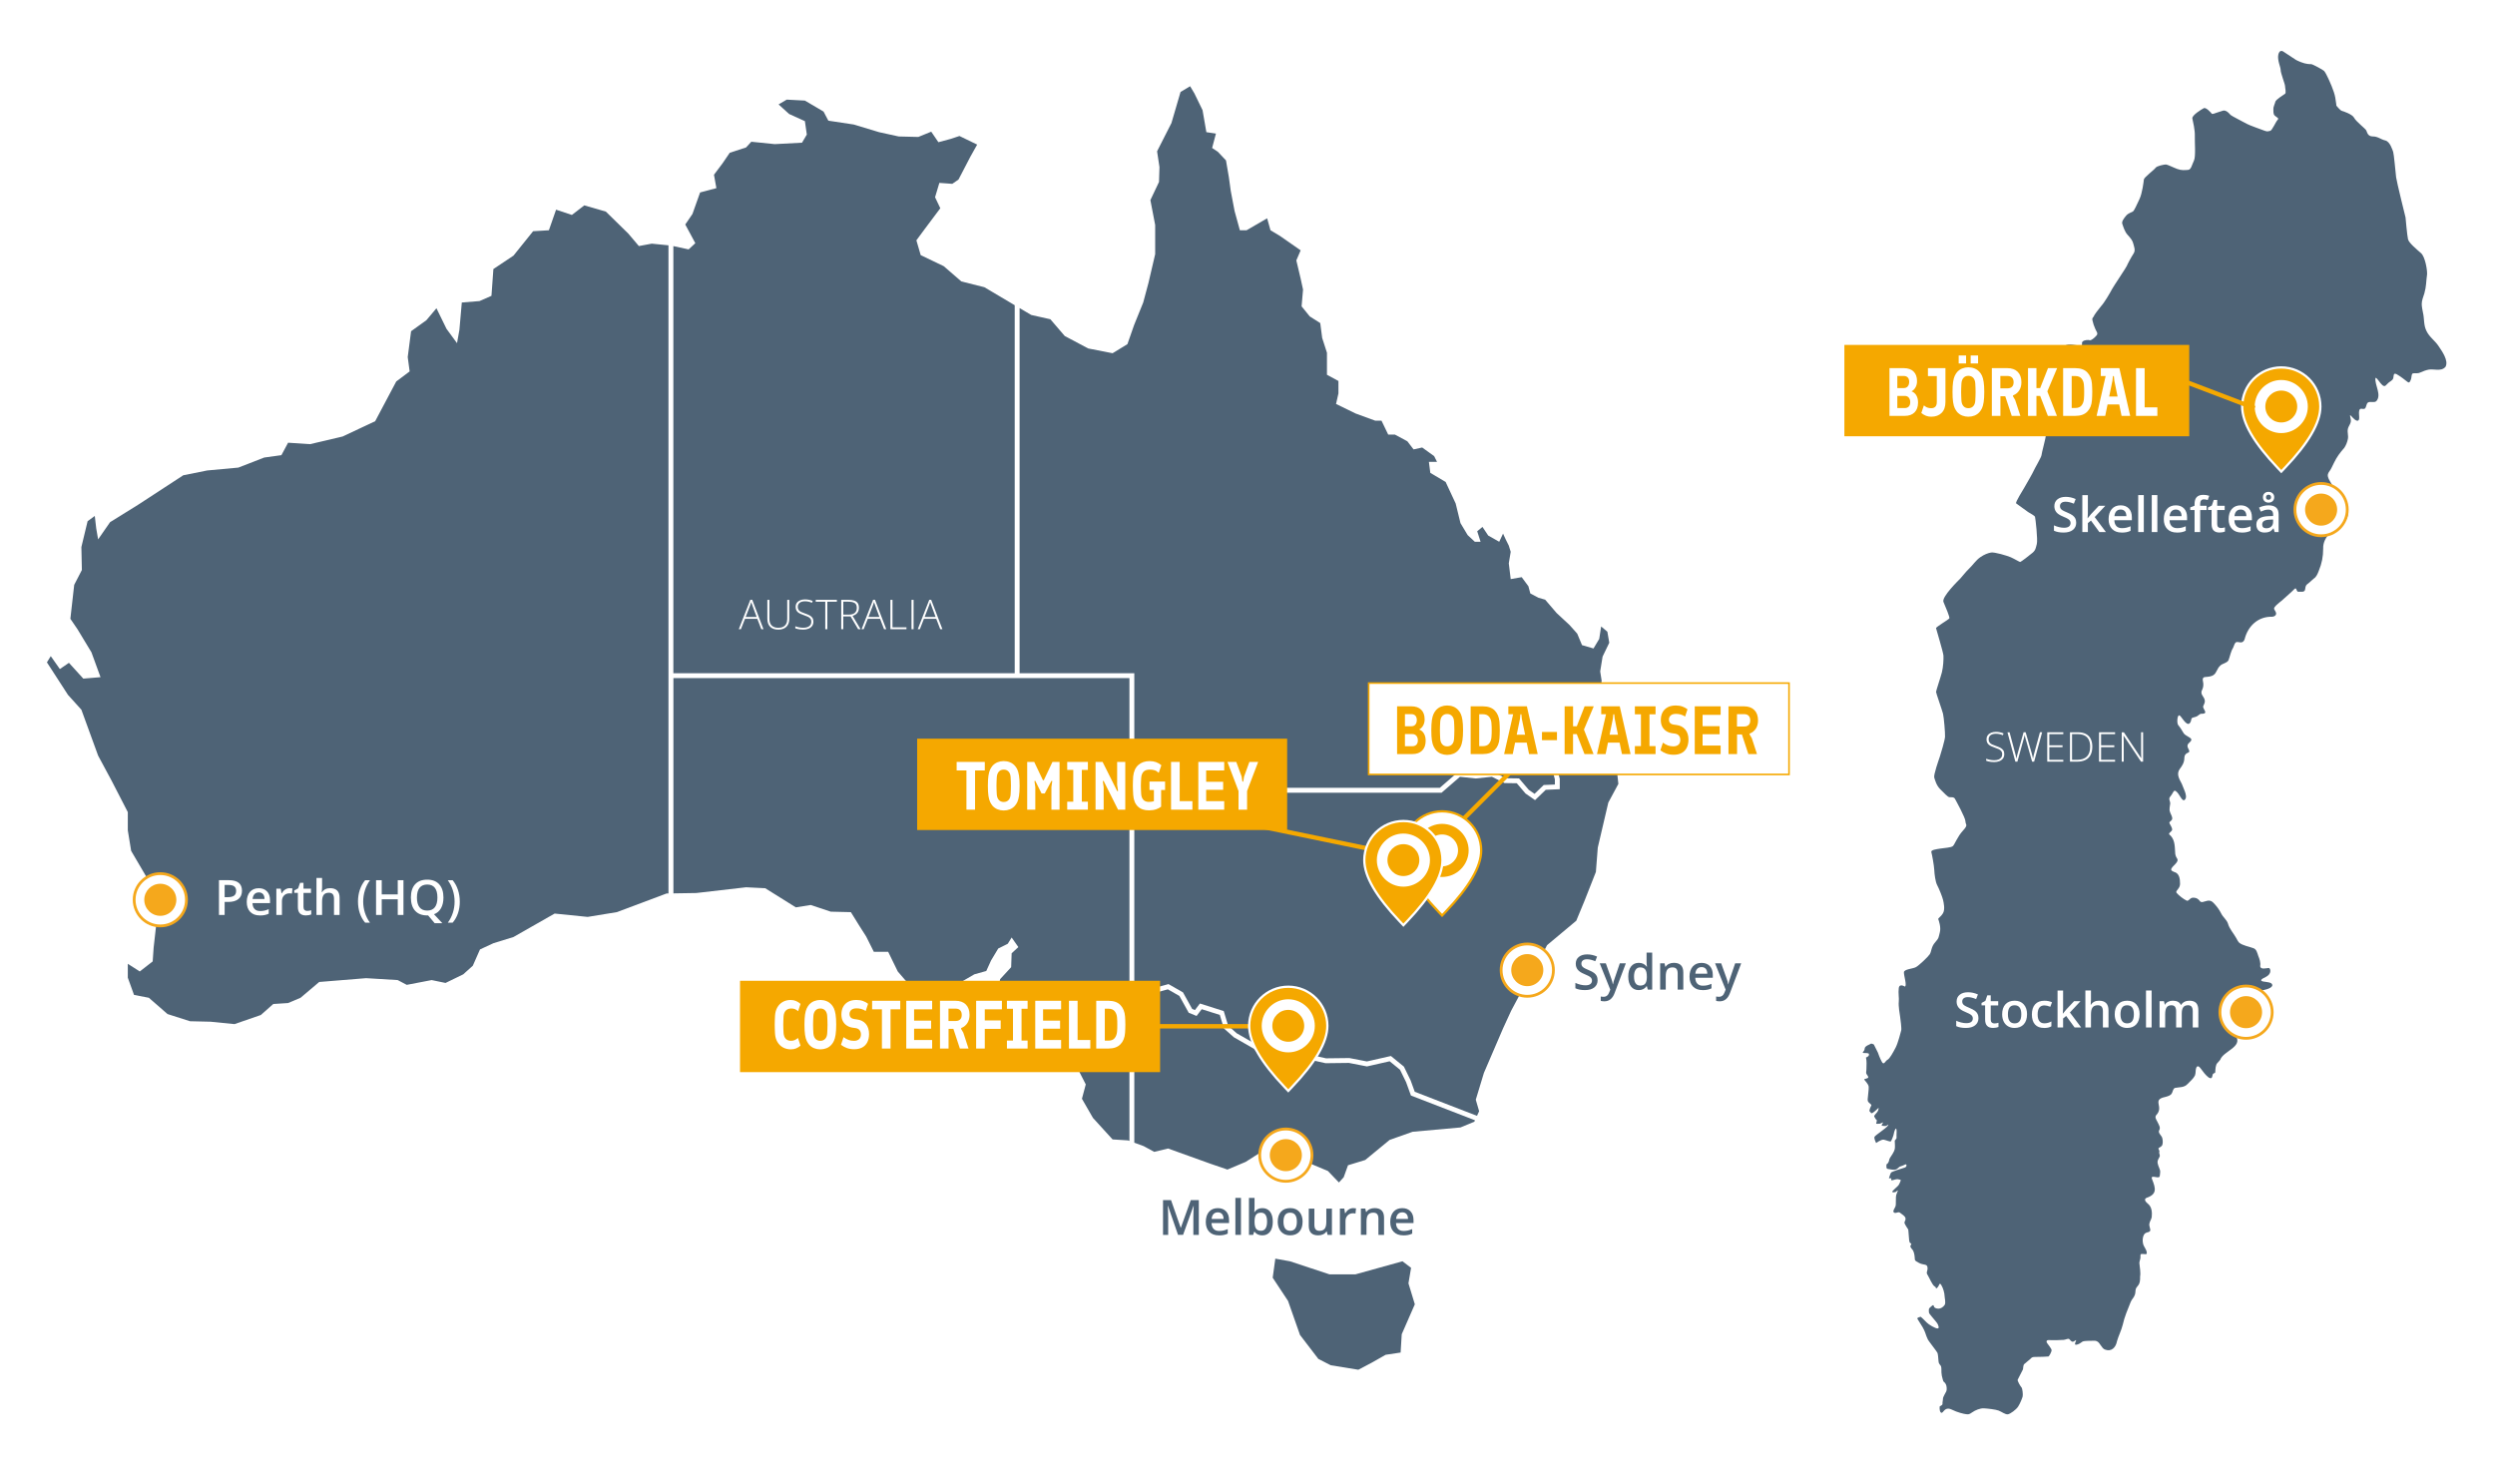 <svg xmlns="http://www.w3.org/2000/svg" xmlns:xlink="http://www.w3.org/1999/xlink" viewBox="0 0 1543.6 918.34"><defs><style> .cls-1, .cls-2, .cls-3, .cls-4 { fill: none; } .cls-1, .cls-3 { stroke-width: 2.83px; } .cls-1, .cls-4 { stroke: #f5a800; } .cls-5 { fill: #4e6376; } .cls-6 { fill: #003866; } .cls-7, .cls-8 { fill: #fff; } .cls-9 { fill: #f5a81c; } .cls-10 { isolation: isolate; } .cls-11 { fill: #4e6376; } .cls-12 { opacity: .65; } .cls-13 { fill: #f5a800; } .cls-8 { stroke: #f5a800; stroke-miterlimit: 10; } .cls-3 { stroke: #fff; } .cls-4 { stroke-width: 2.72px; } .cls-14 { clip-path: url(#clippath); } .cls-15 { fill: #f5a800; } </style><clipPath id="clippath"><path class="cls-2" d="M147.37,1568.06c-47.12,63.94-37.21,198.16-95.18,460.03-57.98,261.87-120.47,571.61-38.96,740.06,81.51,168.45,423.93,407.01,418.45,680.33-5.47,273.33,38,265.18,111.36,449.93s349.83,173.89,494.16,51.62c144.33-122.26,198.08-153.52,299.2-175.25,101.12-21.73,419.52-111.02,444.78-308.87,25.26-197.85,68.73-200.56,68.73-350s-195.62-228.23-206.49-456.45,187.04-565.48,162.8-842.44c-6.06-69.21-208.63-183.32-370.65-213.11-336.95-61.95-664.03-252.18-976.75-241.81-138.66,4.6-264.32,142-311.45,205.94Z"></path></clipPath></defs><g id="Boda_detailed" data-name="Boda detailed"><g class="cls-12"><g class="cls-14"><image width="3839" height="1905" transform="translate(-2749.78 843.43) scale(1.68)"></image></g></g></g><g id="Global_map" data-name="Global map"><g><polygon class="cls-5" points="403.24 150.75 413.57 151.78 413.57 552.76 412.41 552.78 381.63 564.32 363.57 567.28 343.14 565.21 317.68 579.72 305.25 583.56 296.96 587.41 292.52 597.48 286.59 602.81 275.64 608.14 267.06 606.36 251.66 609.32 246.04 606.36 226.5 605.18 197.49 607.54 185.94 617.31 178.24 620.57 169.06 621.16 161.37 627.97 145.09 633.6 130.28 632.12 117.55 631.82 103.64 627.38 92.09 617.31 82.92 615.54 79.07 604.88 79.07 596.3 86.47 601.03 94.46 594.82 95.06 586.23 96.53 573.2 97.13 553.67 81.14 526.43 79.07 513.7 79.07 502.45 69 482.91 60.71 467.51 50.35 439.09 42.06 429.92 29.03 409.79 31.41 405.94 37.03 413.93 42.65 410.08 51.54 419.85 62.19 418.96 56.57 403.57 47.98 389.36 43.54 382.84 45.91 361.83 50.65 352.65 50.35 338.44 54.2 322.45 58.64 319.2 59.53 326.89 60.71 333.7 68.11 323.05 85.28 312.39 113.41 294.03 128.21 291.07 147.45 289.3 163.44 283.08 174.1 281.6 178.24 273.9 191.86 274.79 211.99 270.05 232.12 260.58 245.15 236.01 253.44 229.79 252.25 220.91 254.33 204.92 263.8 198.11 270.02 190.71 276.24 203.44 282.75 212.32 284.23 204.04 285.71 187.16 296.66 186.27 304.06 183.02 305.25 166.44 317.68 158.15 329.82 143.05 339.59 142.46 344.03 129.73 353.8 132.98 361.5 127.06 374.82 130.91 388.73 144.53 395.25 152.23 403.24 150.75"></polygon><polygon class="cls-5" points="627.78 416.51 416.59 416.51 416.59 152.26 426.03 154.3 430.18 150.45 423.96 138.9 428.4 132.39 433.14 119.07 443.21 116.4 441.72 108.12 447.05 101.01 451.49 94.5 461.56 91.24 464.82 87.69 479.32 89.17 496.19 88.28 499.16 83.25 497.97 74.96 488.2 70.52 481.69 64.6 486.72 61.64 497.97 62.23 509.52 69.04 512.48 74.66 528.17 77.03 543.86 81.77 556 84.43 568.14 84.73 576.13 81.47 580.57 87.98 588.27 85.91 593.59 84.14 604.55 89.46 600.4 96.86 593 111.08 589.16 113.74 581.16 113.15 578.5 122.03 581.75 128.84 571.98 141.87 566.95 148.68 569.62 157.85 583.83 164.66 594.78 174.13 608.99 177.69 626.46 188.05 627.78 188.83 627.78 416.51"></polygon><path class="cls-5" d="M416.59,419.53h282.16v286.35l-.95-.34-9.48-.59-12.14-13.32-6.81-11.84,2.37-8.88-6.81-13.32-7.99-10.07-11.84-.89-7.99,1.19-5.63-2.07,5.63-3.25,3.85-7.4-.59-9.18-8.88-13.62-4.73,7.11-2.07,10.95-1.48,5.62-7.4-.3-9.18,2.37h-5.62l2.07-3.85.89-4.44,8.29.89,4.44-1.48-.3-12.14,2.37-11.25,6.81-7.4.3-8.59,4.15-3.85-4.15-5.92-2.37,3.85-5.92,2.96-4.44,7.4-2.96,6.51-7.4,2.07-14.8,8.59s-3.55,7.4-4.14,7.4-3.26,6.81-3.26,6.81l-.89,5.03-4.73.89-5.92-3.25-6.22-6.81,3.26-2.67-3.26-9.18-7.4-8.59-5.92-12.14h-8.88l-4.73-9.47-4.15-6.51-5.33-8.58-12.43-.3-12.43-4.14-9.18,1.48-18.94-11.84-11.84-.59-30.79,3.55-14.18.23v-133.18Z"></path><polygon class="cls-5" points="872.91 677.79 912.54 693.11 912.14 693.99 903.56 697.54 873.95 700.21 859.74 705.24 844.64 717.67 833.98 720.93 831.32 728.33 828.36 731.59 821.55 724.48 810.3 719.75 799.05 715.6 793.72 715.31 796.98 709.68 799.35 703.46 793.13 700.8 788.1 705.24 787.8 709.68 780.4 712.64 770.63 718.86 759.38 723.59 749.02 720.04 722.67 710.57 714.09 712.64 707.57 709.09 701.77 706.98 701.77 611.66 707.92 612.93 713.69 614.5 722.52 612.09 729.65 616.17 735.45 626.61 740.3 628.55 743.47 624.38 754.67 627.92 757.19 636.27 763.37 641.75 775.63 648.77 785.23 658.88 795.52 659.83 798.85 655.17 809.07 655.32 820.09 657.79 834.55 657.62 845.71 659.79 859.75 656.6 866.15 661.83 869.91 669.51 872.91 677.79"></polygon><polygon class="cls-5" points="701.77 416.51 630.8 416.51 630.8 190.61 638 194.86 649.84 197.52 658.73 207.88 673.23 215.58 688.33 218.54 697.51 212.92 701.65 201.07 707.28 187.16 710.53 175.02 714.68 157.26 714.68 139.2 711.72 123.81 717.05 112.56 717.34 103.38 715.86 93.61 724.74 76.14 730.37 56.9 736.29 53.35 738.95 57.79 743.99 68.15 746.35 81.77 752.27 82.65 749.91 91.54 753.46 93.91 758.49 99.24 760.27 109.6 761.45 118.18 763.82 130.61 767.08 142.46 771.22 142.46 783.95 135.06 786.02 142.46 791.95 146.01 804.68 154.89 802.01 161.11 804.68 172.36 806.16 179.17 805.27 189.53 810.3 195.75 816.81 199.89 818 209.07 820.96 218.25 820.96 231.86 828.06 235.71 828.06 243.41 826.58 249.92 838.72 255.84 850.86 260.28 854.71 260.28 858.85 268.87 863 268.87 870.69 273.01 874.54 278.04 879.87 276.86 887.27 282.19 889.05 285.74 884.02 285.74 884.9 292.55 894.38 298.18 900.59 311.5 903.56 323.64 907.99 331.04 912.44 335.18 915.99 335.18 913.91 328.67 917.17 326 920.72 331.33 927.53 335.18 929.9 330.15 931.68 334 933.45 337.55 934.64 341.4 933.45 348.5 934.64 358.28 941.45 357.09 945.59 362.71 946.78 367.16 951.81 369.82 955.95 371.01 963.06 379.29 971.05 386.7 975.79 392.02 978.75 399.13 985.86 401.2 989.41 395.28 990.59 387.58 994.44 390.84 995.62 397.65 991.48 406.24 990 415.41 990.89 421.04 990 431.4 988.82 444.13 992.66 453.3 996.81 463.67 998.36 467.86 986.2 471.7 971.39 471.7 960.48 476.65 961.97 482.19 961.97 485.38 955.05 485.67 949.38 491.14 945.83 488.67 939.8 481.6 931.56 481.48 923.56 477.48 913.07 478.61 902.25 477.46 890.76 487.42 701.77 487.42 701.77 416.51"></polygon><polygon class="cls-5" points="1001.25 484.98 995.03 496.53 988.52 524.36 987.34 539.46 980.23 557.51 975.2 569.65 957.14 584.75 951.81 595.11 944.41 607.54 934.93 625.31 929.9 636.26 918.06 663.79 913.03 680.37 915.1 687.48 913.79 690.36 875.28 675.47 872.72 668.41 868.57 659.91 860.52 653.33 845.67 656.7 834.83 654.6 820.4 654.77 809.42 652.31 797.31 652.13 794.07 656.67 786.63 655.98 777.51 646.38 765.14 639.28 759.83 634.58 757.1 625.53 742.36 620.86 739.29 624.9 737.57 624.21 731.88 613.97 722.93 608.85 713.69 611.37 708.67 610 701.77 608.59 701.77 490.44 891.88 490.44 903.24 480.6 913.07 481.64 923 480.58 930.83 484.48 938.4 484.59 943.79 490.92 949.69 495.03 956.32 488.64 964.99 488.27 964.99 481.79 964.06 478.34 972.04 474.72 986.67 474.72 999.41 470.69 999.77 471.66 1001.25 484.98"></polygon><polygon class="cls-5" points="597.68 649.94 609.83 647.51 617.64 646.64 620.93 649.94 624.75 649.94 630.83 651.85 627.7 654.8 616.94 657.22 606.36 657.22 595.42 657.22 595.42 653.41 597.68 649.94"></polygon><polygon class="cls-5" points="798.04 780.34 822.56 788.44 838.53 788.44 853.11 784.39 867.68 780.34 873 784.39 871.38 793.99 875.32 806.95 867.22 825.46 866.53 836.8 857.27 838.19 848.71 843.04 840.38 847.44 823.26 844.66 815.62 840.73 804.28 825.92 796.88 804.87 787.39 790.52 789.01 778.72 798.04 780.34"></polygon></g><line class="cls-4" x1="905.26" y1="506.82" x2="943.37" y2="468.71"></line><g><rect class="cls-8" x="846.78" y="422.62" width="260.04" height="56.52"></rect><g class="cls-10"><path class="cls-15" d="M864.35,466.54v-29.55h8.86c2.6,0,4.61.7,6.04,2.09,1.42,1.39,2.14,3.38,2.14,5.97,0,1.44-.3,2.7-.91,3.8-.61,1.1-1.44,1.93-2.5,2.49,1.29.45,2.28,1.29,2.99,2.51.71,1.22,1.06,2.7,1.06,4.41,0,2.62-.72,4.65-2.16,6.1-1.44,1.45-3.47,2.17-6.09,2.17h-9.43ZM869.2,449.32h4.01c1.06,0,1.88-.35,2.46-1.06.58-.7.87-1.63.87-2.79s-.29-2.05-.87-2.68c-.58-.63-1.4-.95-2.46-.95h-4.01v7.47ZM869.2,461.68h4.58c1.08,0,1.92-.32,2.52-.95.59-.63.89-1.53.89-2.68s-.3-2.09-.89-2.81-1.43-1.08-2.52-1.08h-4.58v7.51Z"></path><path class="cls-15" d="M895.32,467.04c-1.31,0-2.56-.23-3.75-.7-1.19-.46-2.23-1.19-3.14-2.17-.55-.68-1.06-1.47-1.51-2.39-.45-.91-.8-2.17-1.04-3.76-.24-1.59-.36-3.68-.36-6.27s.12-4.68.36-6.27c.24-1.59.59-2.85,1.04-3.78.45-.93.96-1.72,1.51-2.36.91-.98,1.96-1.71,3.14-2.17,1.19-.46,2.43-.7,3.75-.7s2.6.23,3.79.7c1.19.46,2.22,1.19,3.1,2.17.61.65,1.12,1.44,1.55,2.36.43.93.77,2.19,1.02,3.78.25,1.59.38,3.68.38,6.27s-.13,4.68-.38,6.27c-.25,1.59-.59,2.84-1.02,3.76-.43.91-.95,1.71-1.55,2.39-.88.99-1.92,1.71-3.1,2.17-1.19.46-2.45.7-3.79.7ZM895.32,461.77c1.26,0,2.27-.41,3.03-1.25.76-.83,1.17-1.98,1.25-3.44.05-.9.09-1.79.13-2.66.04-.87.06-1.76.06-2.66s-.02-1.79-.06-2.68-.08-1.77-.13-2.64c-.08-1.46-.49-2.61-1.25-3.44-.76-.83-1.77-1.25-3.03-1.25s-2.26.42-3.01,1.25c-.75.83-1.17,1.98-1.27,3.44-.05.87-.09,1.75-.13,2.64-.04.89-.06,1.78-.06,2.68s.02,1.79.06,2.66c.04.87.08,1.76.13,2.66.1,1.46.52,2.61,1.27,3.44.74.83,1.75,1.25,3.01,1.25Z"></path><path class="cls-15" d="M909.86,466.54v-29.55h7.53c3.23,0,5.7.87,7.4,2.62,1.7,1.75,2.67,4.11,2.9,7.09.05.76.09,1.59.13,2.49.04.9.06,1.76.06,2.57s-.02,1.67-.06,2.57c-.04.9-.08,1.73-.13,2.49-.2,2.98-1.16,5.35-2.88,7.09-1.72,1.75-4.19,2.62-7.42,2.62h-7.53ZM915.16,461.64h2.23c1.77,0,3.07-.53,3.9-1.6.83-1.07,1.31-2.39,1.44-3.97.08-.87.12-1.62.13-2.24.01-.62.02-1.31.02-2.07s0-1.44-.02-2.05c-.01-.6-.06-1.36-.13-2.26-.1-1.58-.57-2.9-1.42-3.97-.85-1.07-2.15-1.6-3.92-1.6h-2.23v19.76Z"></path><path class="cls-15" d="M930.56,466.54l6.7-29.55h7.38l6.7,29.55h-5.34l-4.47-21.78-.26-2.57c-.03-.22-.13-.34-.32-.34s-.3.11-.32.34l-.26,2.57-4.47,21.78h-5.34ZM933.17,441.89v-4.9h4.77l-.57,4.9h-4.2ZM936.62,459.45l1.02-4.9h6.59l1.06,4.9h-8.67Z"></path><path class="cls-15" d="M953.99,457.93v-5.07h9.27v5.07h-9.27Z"></path><path class="cls-15" d="M968,466.54v-29.55h5.22v12.33h2.31l4.84-12.33h5.64l-6.06,14.39,5.94,15.15h-5.6l-4.77-12.33h-2.31v12.33h-5.22Z"></path><path class="cls-15" d="M988.02,466.54l6.7-29.55h7.38l6.7,29.55h-5.34l-4.47-21.78-.26-2.57c-.03-.22-.13-.34-.32-.34s-.3.11-.32.34l-.26,2.57-4.47,21.78h-5.34ZM990.64,441.89v-4.9h4.77l-.57,4.9h-4.2ZM994.08,459.45l1.02-4.9h6.59l1.06,4.9h-8.67Z"></path><path class="cls-15" d="M1011.46,466.54v-4.94h3.75v-19.67h-3.75v-4.94h12.79v4.94h-3.75v19.67h3.75v4.94h-12.79Z"></path><path class="cls-15" d="M1035.45,466.96c-1.67,0-3.15-.23-4.47-.7s-2.56-1.15-3.75-2.05l1.59-4.73c1.11.79,2.16,1.37,3.14,1.73.98.37,2.09.55,3.33.55,1.34,0,2.38-.34,3.14-1.03.76-.69,1.14-1.67,1.14-2.93,0-1.04-.27-1.91-.81-2.62-.54-.7-1.39-1.14-2.55-1.31l-1.51-.21c-1.36-.17-2.59-.58-3.67-1.25-1.08-.66-1.94-1.57-2.57-2.72-.63-1.15-.95-2.56-.95-4.22,0-1.8.35-3.37,1.06-4.71.71-1.34,1.75-2.39,3.12-3.14,1.38-.76,3.08-1.14,5.13-1.14,1.54,0,2.92.23,4.13.68,1.21.45,2.23,1.01,3.07,1.69l-1.48,4.47c-.88-.59-1.79-1.01-2.73-1.27-.93-.25-1.88-.38-2.84-.38-1.54,0-2.66.34-3.37,1.01-.71.68-1.06,1.48-1.06,2.41,0,.99.25,1.73.76,2.24.5.51,1.2.83,2.08.97l1.59.21c2.45.28,4.33,1.22,5.66,2.81,1.33,1.59,1.99,3.67,1.99,6.23,0,1.97-.36,3.67-1.08,5.09-.72,1.42-1.76,2.5-3.12,3.23-1.36.73-3.02,1.1-4.96,1.1Z"></path><path class="cls-15" d="M1048.51,466.54v-29.55h16.01v5.28h-11.17v7.01h10.52v4.98h-10.52v7.01h11.17v5.28h-16.01Z"></path><path class="cls-15" d="M1069.37,466.54v-29.55h9.58c2.75,0,4.89.77,6.42,2.3,1.53,1.53,2.29,3.68,2.29,6.44,0,1.91-.43,3.57-1.29,4.96-.86,1.39-2.07,2.41-3.63,3.06-.38.14-.44.42-.19.84l1.25,2.11,3.22,9.84h-5.34l-4.01-12.16h-2.99v12.16h-5.3ZM1074.63,449.48h4.47c1.19,0,2.11-.32,2.76-.97.66-.65.98-1.58.98-2.79s-.33-2.2-.98-2.87c-.66-.68-1.58-1.01-2.76-1.01h-4.47v7.64Z"></path></g></g><path class="cls-5" d="M1412.45,31.79s-2.22-1.39-2.92,2.08c-.69,3.47,1.53,7.78,1.46,9.44-.07,1.67,2.71,8.75,2.71,9.86s.83,4.3,0,4.86c-.83.56-5.69,3.61-5.97,4.86-.28,1.25-1.39,3.47-1.25,4.58.14,1.11-.28,2.92.83,4.03,1.11,1.11,2.92,1.53,1.81,2.64-1.11,1.11-3.47,6.66-4.58,6.8-1.11.14-1.53.69-3.33,0-1.81-.69-9.72-3.47-11.11-4.3-1.39-.83-9.72-5-10.14-5.55-.42-.56-2.64-3.19-4.58-2.64-1.94.56-5.14,1.67-5.14,1.67,0,0-1.53.69-1.94.14-.42-.56-3.47-4.03-4.86-3.33-1.39.69-7.5,4.44-7.08,6.39.42,1.94,1.67,7.22,1.53,10.69-.14,3.47.69,12.91-.56,15.41-1.25,2.5-1.67,5.55-3.61,5.69-1.94.14-4.03.42-6.67-.56-2.64-.97-6.11-2.78-7.08-2.78s-5.55.83-6.39,2.08c-.83,1.25-7.08,5.83-7.22,7.22-.14,1.39-.97,8.33-2.64,11.94-1.67,3.61-3.33,7.22-4.03,7.78-.69.56-2.92.97-4.3,2.64-1.39,1.67-2.92,3.61-2.36,5.14.56,1.53,1.39,4.72,3.33,6.8,1.94,2.08,3.06,3.61,3.47,5.42.42,1.81,1.53,4.03.14,6.11-1.39,2.08-3.89,6.8-4.17,7.64-.28.83-8.33,12.78-9.03,14.16-1.32,2.5-4.9,8.67-6.92,10.77-1.83,2.27-4.15,5.22-4.71,6.63-.62.65-.82,1.03-.59,2.11.34,1.68.99,3.59,1.71,5.19.54,1.49,2.06,2.81.8,4.18-1.39,1.67-3.47,3.19-4.17,2.92-.69-.28-3.33-.28-4.44.83s.83,2.64-1.8,2.5c-2.64-.14-6.53-1.37-9.17,0-2.64,1.38-1.94-.29-3.19,1.93-1.25,2.22-.28,3.47,0,7.5.28,4.03.69,13.19.69,15s-.69,9.16-1.32,12.08c-.63,2.92-1.18,7.64-1.18,9.3s-.28,3.75-1.39,4.58c-1.11.83-5.55,3.89-5.42,5.14.14,1.25-2.64,11.11-2.64,12.22s-4.3,8.33-4.86,9.72c-.56,1.39-4.44,8.05-5.55,10-1.11,1.94-5.97,9.58-5.28,10.14.69.56,6.25,4.58,7.5,5.42,1.25.83,3.89,2.08,4.17,2.92.28.83,1.81,14.3,1.11,16.8-.69,2.5-.69,3.75-2.64,5.42-1.94,1.67-7.22,5.69-7.64,5.69s-3.61-1.94-5.83-2.92c-2.22-.97-10.14-3.33-12.22-2.92-2.08.42-4.03,1.11-6.67,2.92-2.64,1.81-4.72,5-6.8,6.94-2.08,1.94-4.58,5.28-5.55,6.25-.97.97-11.66,11.39-10.41,14.44,1.25,3.06,4.17,9.58,3.61,10.28-.56.69-8.33,5.28-8.19,5.97.14.69,4.44,14.86,4.58,16.94.14,2.08-.14,7.22-.97,10.41-.83,3.19-3.61,11.39-3.61,12.08,0,.69,3.75,11.25,4.31,13.47.56,2.22,1.39,12.08,1.25,14.3-.14,2.22-2.5,10.14-3.19,12.22-.69,2.08-4.03,11.39-3.47,13.05.56,1.67,1.25,4.72,3.75,7.22,2.5,2.5,4.58,4.72,5.55,4.86.97.14,2.78-.28,3.47.97.69,1.25,6.53,11.8,6.53,14.02s1.94,1.94-1.53,5.69c-3.47,3.75-5.14,8.61-6.25,9.58-1.11.97-5,1.11-7.64,1.53-2.64.42-6.11.83-5.69,2.22.42,1.39,1.67,8.19,1.81,10.97.14,2.78.69,7.36,1.8,9.44,1.11,2.08,3.19,7.22,3.61,9.03.42,1.8,1.39,5.97,0,8.33-1.39,2.36-3.19,3.06-2.92,3.75.28.69,1.81,5,.97,8.05-.83,3.05-.42,3.47-2.92,6.25-2.5,2.78-2.22,5.69-3.33,7.36-1.11,1.67-6.53,6.8-8.47,7.92-1.94,1.11-7.36,1.25-7.5,3.19-.14,1.94,2.08,8.47.56,8.89,0,0-3.33-2.22-3.75.97-.42,3.19.28,5.97,0,8.47-.28,2.5.56,7.5.83,9.16.28,1.67.97,7.5.69,8.47-.28.97-1.94,7.78-3.47,10.69-1.53,2.92-3.61,6.8-5,7.5-1.39.69-2.22,3.61-3.47,1.39-1.25-2.22-2.36-5.42-2.5-5.83s-2.5-5-2.5-5c0,0-1.53-.83-1.94-.42s-3.75,1.25-3.75,3.06-2.64,2.64,0,2.64,2.78.28,2.64,1.25c-.14.97-1.81,1.53-1.81,1.53.56,2.5.28,4.86.28,6.8s-.42,2.5,0,3.33c.42.83,1.25,1.53,1.11,2.22-.14.69-2.64.83-2.5,1.25.14.42,2.64,2.78,2.78,4.44.14,1.67-.42,4.58-.42,5.69s-.69,2.92.42,4.03c1.11,1.11,1.8,1.39,1.67,1.81-.14.42-1.8,3.33-.97,3.89.83.56.56,1.39,1.67.83,1.11-.56,3.75-3.19,3.75-3.19,0,0,.14,1.39-.83,2.64-.97,1.25-2.22,2.22-1.8,2.92.42.69.97,1.8,1.39,1.94.42.14-.28,2.36-.28,2.36,0,0,1.53.14,2.22,0,.69-.14,2.36-1.11,2.08-.69-.28.42-1.25,1.94-.69,1.94s2.22.42,2.78,0c.56-.42,1.94-1.43.7.19-1.25,1.62-7.5,5.65-8.05,6.62-.56.97.97,3.89.97,3.89,0,0,3.19-2.36,4.72-2.08,1.53.28,4.03,1.53,4.44.97.42-.56,1.67-3.61,1.8-4.72.14-1.11,1.11-3.89,1.53-2.92.42.97,0,3.75.14,5.14.14,1.39-1.11,1.53-1.11,2.36s.28,3.47,0,5c-.28,1.53-2.08,4.17-2.92,5.41-.83,1.25-.28,1.81-1.25,3.19-.97,1.39-.97.14-.97,1.39s-.28,2.22,1.25,2.36c1.53.14,3.61.97,5.14,0,1.53-.97,1.11-1.39,2.78-1.81,1.67-.42,2.92-1.67,3.19-.83.28.83-.42,1.67-1.25,1.81-.83.14-7.78,2.5-8.19,2.92-.42.42-1.39,3.61-1.39,3.61h1.53s-.42,1.11.14,1.25c.56.14,2.78-.83,3.75-.69.97.14,2.08.44,1.94.71-.14.26-.83,2.35-1.53,3.18-.69.83-4.17,3.61-3.75,4.03.42.42,1.67.14,2.08,0,.42-.14,2.08-2.2.97.22-1.11,2.42-.69,3.39-.83,5.2-.14,1.8.28,2.92-.69,4.44-.97,1.53-1.25,2.78,0,3.06,1.25.28,2.22-.97,3.33,0,1.11.97,3.19,1.94,3.33,3.47.14,1.53-.97,1.94-.56,3.05.42,1.11,2.22,3.75,2.22,3.75,0,0-.28-2.64.14,1.11.42,3.75.28,5.55.69,6.67.42,1.11,1.67.69.83,1.8-.83,1.11.28,2.08.97,2.92.69.83,1.25,2.64,1.39,4.72.14,2.08-.14,1.94,2.64,3.47,2.78,1.53,5,.42,5.28,2.78.28,2.36-1.11,2.92,0,4.58,1.11,1.67,2.92,6.39,4.44,7.22,1.53.83.14,1.94,1.53.83,1.39-1.11,1.25-3.75,2.5-1.81,1.25,1.94,2.08,5.28,2.08,6.67s.97,4.44,0,5.83c-.97,1.39-2.5,2.22-3.75,2.22s-2.22-.42-2.64-.97c-.42-.56-.14-1.94-1.53-.69-1.39,1.25-1.94,1.39-1.8,2.92.14,1.53-.28,1.11,1.67,3.47,1.94,2.36,3.61,4.17,3.89,5,.28.83,1.11,2.36-.14,2.5-1.25.14-5.69-2.5-6.67-3.61-.97-1.11-3.75-3.61-3.75-3.61,0,0-2.5.42-2.08,1.25.42.83,1.81,2.78,3.19,5.14,1.39,2.36,2.08,4.72,2.22,5.14.14.42.69,1.81,1.11,2.64s5.42,7.22,5.83,8.05c.42.83.56,3.47.69,5,.14,1.53.42,1.81.83,2.36.42.56.97.83.97,2.64s0,2.78.28,4.3c.28,1.53.97,3.47.97,3.47,0,0,.97.69,1.53,1.8.56,1.11.69,3.33.28,4.3-.42.97-2.08,3.47-2.08,4.58s-.42,2.36-.28,3.06c.14.69-.69,1.11-1.11,1.39-.42.28-.69-.28-.69,1.53s.83,3.61,1.94,2.36c1.11-1.25,2.36-3.19,5.69-1.53,3.33,1.67,7.36,2.64,8.75,2.78,1.39.14,1.8.28,3.75-1.11,1.94-1.39,5-2.64,7.36-2.5,2.36.14,7.22.69,9.03,1.39,1.8.69,4.17,2.53,5.69,2.31,1.53-.22,5.14-2.86,6.39-4.81,1.25-1.94,2.5-5.14,2.78-6.25.28-1.11-.14-5-.69-5.55-.56-.56-2.78-4.17-2.36-4.86.42-.69,2.92-5.83,3.19-6.25.28-.42,0-2.78.97-3.47.97-.69,2.64-2.36,3.33-2.78s.83-1.53,3.06-1.53,8.05-.14,8.47-.28c.42-.14,1.8-2.64,1.94-3.75.14-1.11-2.92-4.44-3.05-5-.14-.56-.28-1.53,1.67-1.39,1.94.14,7.5,0,8.89-.14,1.39-.14,2.78-1.11,3.47-.42.69.69,1.39,1.8,2.36,1.53.97-.28,1.67-1.25,1.81-.83s-1.94,3.33.56,2.64c2.5-.69,2.78-1.81,4.03-2.08,1.25-.28,5.28-.28,5.69-.28.91-.06,1.85-.1,2.67.35,1.9.85,2.77,4.2,4.8,5.04,4.12,1.65,6.85-1.25,7.57-5.19.87-3.09,2.73-6.74,3.57-10.21.97-4.57,3.14-9.66,4.86-13.93.69-1.79,1.98-2.62,2.61-4.52.43-1.13.28-2.36.55-3.49.29-.8.35-.76.62-1.18.17-.24.37-.48.57-.74,1.47-1.62,1.56-3.73,1.5-5.8.45-2.71-.22-5.66-.46-8.48.11-1.42.75-2.55.69-3.5.01-.52-.08-1.07.05-1.56.11-1.24,3.59.27,3.84-.72.31-2.31-2.14-4.28-2.36-6.6-.44-2.12.04-5.38,1.77-6.19.86-.51,2.42-.36,2.74-1.47.24-.98-.79-2.8-.55-4.13.18-1.49,1.23-2.75,1.48-4.19.28-2.78.12-6.25-2.25-8.17-.4-.39-.9-.78-1.25-1.2-.88-1-.94-1.99.29-2.55,6.66-2.26,5.63-5.92,3.47-11.4-1.45-3.28,3.52-.43,4.44-1.58.5-.64.27-1.39.51-2.73.04-.48.04-.84-.08-1.34-.49-1.87-1.92-4.02-1.43-5.9.24-1.01,1.06-1.95,1.3-2.93.12-.85-.64-1.92-.29-2.51.12-.45-.04-1.02-.35-1.54-.16-.27-.35-.57-.08-.84.4-.43,1.89-.92,2.24-1.94.38-1.11.37-2.64.08-3.91-.22-1.85-2.6-3.13-2.14-4.86,1.22-2.01.17-3.21-1.09-5.84-.61-1.18-1.59-2.51-.65-3.8,5.18-5.3-2.94-9.5,5.53-11.27,1.81-.46,3.38-.97,4.07-2.1.77-1.07.68-2.99,2.08-3.53,2.73-.54,5.69-.08,7.82-2.47,1.6-1.73,3.45-3.09,4.49-5.17.62-1.48.3-3.21.74-4.52.55-1.86,1.77-1.37,2.83.14,1.6,2.13,2.98,4.13,5.01,5.64,2.9,1.56,1.69-2.03,3-2.6.49-.17.91-.09,1.02-.84.09-1.76.14-4.53,1.35-5.62.63-.75,1.21-1.25,1.75-2.04,1.87-5.29,13.97-7.83,9.65-14.57-2.58-3.06-7.93-5.83-8.63-10.37-.3-2.03,1.5-.86,3.58-.92,1.88-.04,3.32-1.5,4.75-2.56,1.01-.77,1.99-1.07,2.19-.46.2,1.09-.08,1.72-.04,2.79.08,1.53-.49,2.02-1.78,2.31-2.74.45-1.16,3.1-.26,4.35,1.28,1.62,3.65,5.04,5.38,4.79,1.5-1.02,1.72-3.59,2.74-4.93,4.46-7.22-5.72-8-.99-11.4,1.41-.83,4.34-2.29,5.28-3.64.07-.25-.19-.39-.65-.48-1.02-.1-2.7-.59-2.69-1.43.05-.83.94-1.37,1.48-1.96,1.47-1.2,2.66-3.24,4.59-3.94.8-.3,1.63-.49,2.46-.7,1.84-.34,6.76-1.8,4.57-4.03-1.47-1.12-5.18-.85-6.1-1.57-.17-.15-.34-.32-.22-.57.41-.84,1.73-1.21,2.73-1.83,1.64-.79,2.79-1.93,2.91-3.59.04-.77-.15-1.96-1.08-2-1.5.09-4.97,1.18-5.2-1.12.4-2.17-.36-4.39-1.2-6.45-.66-1.94-1.09-4.16-3.17-4.75-2.57-.96-6.24-1.52-8.53-3.26-.84-.8-1.33-1.9-1.9-2.92-1.68-3.06-4.21-5.62-5.15-9.05-.88-2.45-3.05-3.87-4.18-6.21-1.16-2.38-3.01-4.79-4.86-6.64-1.05-1.05-2.07-1.48-3.61-1.21-1.29.28-1.14.24-2.09.55-1,.35-2.02.55-2.64-.39-.43-.55-.93-1.1-1.57-1.45-.87-.57-2.93-.91-3.91-.22-.89.44-1.47,1.64-2.51,1.52-2.11-.96-4.93-3.22-6.35-4.83-.65-.92.21-1.44.78-2.31.81-.97,1.35-2.09,1.33-3.37,0-2.99-.37-6.56-3.84-7.38-.72-.3-1.6-.68-1.66-1.42.22-2.18,5.35-4.5,3.61-6.9-.78-1.13-1.16-2.48-1.15-3.89-.26-4.27-.23-8.17-3.7-10.99-.56-1.03,2.28-1.87,1.82-3.34-.2-1.26-1.16-2.39-1.62-3.5-.51-1.18,1.82-1.37,1.71-3.16-.1-1.35-1.05-2.6-1.4-3.89-.67-1.64.03-3.45.15-5.15.06-1.47-1.2-2.78-.12-4.13.58-.73,1.35-1.74,1.77-2.62.42-.78.89-1.65,1.88-.89,2.2,1.51,3.62,6.32,5.2,5.51,1.63-1.09,1.01-3.58.32-5.37-.64-1.56-1.18-3.08-1.86-4.63-1.68-3.23-3.51-6.14-1.29-9.27,1.64-2.15,2.86-4.11,2.84-6.97.06-1.53.78-2.49,2.05-3.01,1.66-.5.84-1.72.3-2.79-.53-1.04-.63-2.03.14-2.94,1.16-1.26,3.17-2.38.6-3.83-1.24-.75-2.81-1.58-3.41-2.41-1.06-1.76-2.2-3.68-3.54-5.29-.96-1.38-.48-7.16,1.15-5.71,1.51,1.29,4.89,8.14,6.74,3.43.26-.89.17-2.06,1.26-2.27.9-.2,2.59-.6,3.41-1.44.68-.57,1.15-.91,1.96-.95.76.03,2.71.06,2.19-1.42-.35-1.05-1.59-2.46-1.15-3.32.42-1,1.1-2.16.97-3.33-.24-2.63-3.34-3.85-1.6-6.87.7-1.41.86-3.26.49-4.86-.36-1.39-.36-2.9,1.49-2.92,1.69-.16,3.68-.24,5.09-1.31,1.78-1.16,2.09-4,4.07-5.73,1.48-1.45,4.04-1.47,5.1-3.34.93-2.38,1.4-5.39,2.83-7.67.73-1.66,1.07-3.42,2.21-3.56.95-.14,1.93.3,2.89.19,1.06-.07,1.71-1.02,2.05-1.96,1.99-8.09,8.34-14.17,17.04-13.89,1.41-.09,2.63-.89,2.42-2.35-.22-1.14-1.44-2.13-1.2-2.98l.15-.42c1.74-2.4,4.26-3.7,6.27-5.77,1.86-1.72,4.23-3.66,6.13-5.64.33-.29.59-.43.77-.38.68.44.64,2.16,1.71,2.07,1.09-.15,3.26.45,3.94-.83.19-.34.3-1.31.31-1.35.04-.3.08-.59.14-.85.29-1.39,1.4-1.82,2.46-2.77.89-.72,1.85-1.74,2.68-2.38,1.55-.97,2.35-2.94,3.03-4.7,1.97-4.76,2.72-8.85,2.75-13.74-.33-7.98,7.59-12.81,13.19-17.15,1.23-.84,1.77-2.2,2.01-3.56.19-1.42.61-2.97,0-4.33-.28-.55-.77-1.04-1.26-1.44-2.16-1.56-3.23-4.21-5.38-5.73-.89-.65-1.6-1.54-1.87-2.64-.39-1.93-.61-4.13-1.78-5.68-.96-1.74-2.29-3.43-2.02-5.42.3-1.48,1.5-2.36,2.18-3.92.56-1.13,1.04-2.23,1.65-3.35,1.79-3.7,3.76-6.28,6.36-9.23,1.09-1.64,1.81-3.51,2.2-5.45.45-2.15-.47-4.12,0-6.21.47-2.13,2.24-3.57,1.81-5.8-.08-.77-.35-1.61-.45-2.31-.11-.86.65,0,1.77,1.26,1.52,1.63,3.62,2.9,3.87.32.08-1.34-.29-3.2-.03-4.58.2-1.26.88-1.52,1.75-1.35.78.13,1.63.2,2.06-.38.73-1.12.59-2.78,1.74-3.57,1.48-.77,3.66.39,5.04-.75,3.54-3.79-1.08-10.12-.5-14.31.14-.23.43-.15.88.3.32.32.72.83,1.14,1.39,1.53,2.14,2.99,3.89,4.17,3.03.86-.66,1.48-1.6,2.4-2.22.67-.47.63-.43.94-.64.7-.47,1.29-1,1.5-1.88.28-1.18.13-2.52.86-2.65.29-.07.7.02,1.2.26,2.26,1.27,5.24,3.58,6.59,4.67.35.23.65.49,1.03.44.5-.07.76-.88,1-1.27.45-.92.57-2.21.7-3.15.13-.66.31-1.01.71-1.14.66-.29,2.36.09,3.8-.29,1.07-.28,2.29-.95,3.41-1.36.47-.16.41-.17,1.41-.44,3.76-1.34,8.72,1.44,11.6-2.03,2.05-3.69-2.12-9.59-4.21-12.68-2.37-3.63-5.72-5.58-7.58-9.5-1.84-3.57-1.25-7.63-2.17-11.38-.31-1.74-.73-3.49-.75-5.22-.04-2.31,1-4.51,1.64-6.71,1.21-4.22,1.05-7.35,1.67-11.77.14-2.92-1.25-10.83-3.75-13.05-2.5-2.22-7.5-6.25-8.05-8.61-.56-2.36-1.53-13.47-1.53-13.47,0,0-5.55-22.36-5.83-24.86-.28-2.5-1.39-14.58-1.81-15.69-.42-1.11-1.94-6.39-4.86-7.08-2.92-.69-4.58-2.5-7.78-2.5s-3.47-2.64-4.03-3.75c-.56-1.11-6.39-5.55-7.5-7.78-1.11-2.22-6.67-4.03-7.64-4.3-.97-.28-3.33-3.19-3.33-3.19,0,0,0-.83-.69-5-.69-4.17-3.75-10.55-4.3-11.8-.56-1.25-1.94-4.03-2.64-4.72-.69-.69-7.08-4.17-7.91-4.17s-3.33,0-6.39-1.25c-3.06-1.25-3.19-1.39-5.41-2.92-2.22-1.53-5.69-3.75-5.69-3.75"></path><g><path class="cls-9" d="M1436.02,305.37c5.48,0,9.92,4.44,9.92,9.92s-4.44,9.92-9.92,9.92-9.92-4.44-9.92-9.92,4.44-9.92,9.92-9.92M1436.02,298.24c-9.4,0-17.05,7.65-17.05,17.05s7.65,17.05,17.05,17.05,17.05-7.65,17.05-17.05-7.65-17.05-17.05-17.05h0Z"></path><path class="cls-9" d="M1436.02,327.91c-6.96,0-12.62-5.66-12.62-12.62s5.66-12.62,12.62-12.62,12.62,5.66,12.62,12.62-5.66,12.62-12.62,12.62Z"></path><path class="cls-7" d="M1436.02,305.37c5.48,0,9.92,4.44,9.92,9.92s-4.44,9.92-9.92,9.92-9.92-4.44-9.92-9.92,4.44-9.92,9.92-9.92M1436.02,299.98c-8.44,0-15.31,6.87-15.31,15.31s6.87,15.31,15.31,15.31,15.31-6.87,15.31-15.31-6.87-15.31-15.31-15.31h0Z"></path></g><g><path class="cls-6" d="M1398.75,620.69c-1.21.85-2.78,2.54-2.42,3.15.36.61,1.21.12,1.69,0l.48-.12s.24,1.94,1.45.97c1.21-.97,1.57-.94,1.57-1.86s-.24-2.13-.97-2.13h-1.81Z"></path><g><path class="cls-9" d="M1389.58,616.3c5.48,0,9.92,4.44,9.92,9.92s-4.44,9.92-9.92,9.92-9.92-4.44-9.92-9.92,4.44-9.92,9.92-9.92M1389.58,609.17c-9.4,0-17.05,7.65-17.05,17.05s7.65,17.05,17.05,17.05,17.05-7.65,17.05-17.05-7.65-17.05-17.05-17.05h0Z"></path><path class="cls-9" d="M1389.58,638.84c-6.96,0-12.62-5.66-12.62-12.62s5.66-12.62,12.62-12.62,12.62,5.66,12.62,12.62-5.66,12.62-12.62,12.62Z"></path><path class="cls-7" d="M1389.58,616.3c5.48,0,9.92,4.44,9.92,9.92s-4.44,9.92-9.92,9.92-9.92-4.44-9.92-9.92,4.44-9.92,9.92-9.92M1389.58,610.91c-8.44,0-15.31,6.87-15.31,15.31s6.87,15.31,15.31,15.31,15.31-6.87,15.31-15.31-6.87-15.31-15.31-15.31h0Z"></path></g></g><g><path class="cls-7" d="M1240,466.55c0,1.09-.27,2-.82,2.73-.55.73-1.29,1.28-2.23,1.65s-2,.55-3.18.55c-.74,0-1.41-.04-2.01-.11-.6-.07-1.14-.16-1.63-.28-.48-.12-.93-.25-1.32-.4v-1.28c.65.25,1.39.47,2.24.65.85.19,1.78.28,2.78.28.94,0,1.78-.14,2.52-.41.73-.27,1.31-.69,1.73-1.24.42-.55.63-1.26.63-2.1,0-.75-.18-1.36-.53-1.83-.35-.48-.88-.89-1.58-1.23-.7-.34-1.59-.69-2.66-1.05-.75-.26-1.42-.53-2.03-.81-.61-.29-1.13-.62-1.56-.99-.43-.38-.76-.83-.99-1.37-.23-.53-.34-1.17-.34-1.9,0-1,.25-1.85.76-2.53s1.2-1.2,2.08-1.55c.87-.35,1.86-.53,2.95-.53.87,0,1.7.08,2.48.24s1.54.4,2.27.73l-.45,1.11c-.73-.31-1.46-.55-2.19-.7s-1.45-.22-2.16-.22c-.85,0-1.61.13-2.28.38-.67.25-1.2.63-1.58,1.14-.39.51-.58,1.14-.58,1.91s.18,1.44.54,1.93c.36.49.87.9,1.54,1.22.67.32,1.46.64,2.37.94,1.08.36,2.01.75,2.78,1.15.78.4,1.38.91,1.81,1.52.43.61.64,1.41.64,2.4Z"></path><path class="cls-7" d="M1263.42,453.06l-4.96,18.17h-1.24l-3.89-13.72c-.09-.29-.17-.57-.24-.83-.07-.26-.14-.51-.2-.75-.06-.24-.12-.46-.17-.67-.05-.21-.1-.4-.13-.58-.03.17-.07.36-.11.55-.04.19-.08.4-.13.6-.05.21-.1.42-.16.65-.06.22-.12.46-.19.7l-3.88,14.05h-1.26l-4.9-18.17h1.32l3.42,12.81c.09.34.18.66.25.97.08.31.15.6.22.89.07.29.13.56.19.83s.12.54.17.81c.06-.27.12-.55.17-.83.06-.28.12-.57.19-.86.07-.29.15-.59.22-.9s.17-.64.27-.98l3.57-12.75h1.28l3.7,12.83c.1.36.19.69.27,1.01.08.31.16.62.22.9s.13.56.19.83c.06.27.12.54.17.81.07-.37.13-.74.21-1.1.07-.36.16-.74.25-1.14s.21-.83.34-1.31l3.49-12.84h1.33Z"></path><path class="cls-7" d="M1276.52,471.23h-9.93v-18.17h9.93v1.16h-8.65v6.89h8.17v1.16h-8.17v7.82h8.65v1.16Z"></path><path class="cls-7" d="M1294.47,461.97c0,2.03-.36,3.73-1.08,5.11-.72,1.38-1.78,2.41-3.18,3.11-1.4.7-3.14,1.04-5.21,1.04h-4.35v-18.17h4.92c1.94,0,3.57.34,4.88,1.02,1.32.68,2.32,1.68,3,3,.68,1.32,1.02,2.95,1.02,4.89ZM1293.13,462.02c0-1.73-.28-3.18-.85-4.34s-1.43-2.03-2.58-2.62c-1.16-.58-2.63-.88-4.41-.88h-3.36v15.91h3.01c2.74,0,4.79-.67,6.15-2.02,1.36-1.35,2.04-3.37,2.04-6.06Z"></path><path class="cls-7" d="M1308.55,471.23h-9.93v-18.17h9.93v1.16h-8.65v6.89h8.17v1.16h-8.17v7.82h8.65v1.16Z"></path><path class="cls-7" d="M1325.9,471.23h-1.31l-10.74-16.07h-.06c.02.45.03.9.04,1.36.01.46.02.93.04,1.42.01.48.02.98.02,1.5v11.8h-1.22v-18.17h1.32l10.7,16.02h.06c0-.36-.02-.79-.03-1.27-.01-.48-.02-.97-.04-1.48-.01-.51-.02-.98-.02-1.43v-11.85h1.23v18.17Z"></path></g><g><path class="cls-7" d="M1224.03,629.85c0,1.91-.69,3.41-2.07,4.5s-3.29,1.63-5.72,1.63-4.42-.38-5.97-1.13v-3.32c.98.46,2.02.82,3.12,1.09,1.1.26,2.13.4,3.08.4,1.39,0,2.42-.26,3.08-.79.66-.53.99-1.24.99-2.13,0-.8-.3-1.49-.91-2.04-.61-.56-1.86-1.22-3.76-1.99-1.96-.79-3.34-1.7-4.15-2.72-.8-1.02-1.21-2.24-1.21-3.68,0-1.79.64-3.21,1.91-4.23s2.98-1.54,5.13-1.54,4.11.45,6.15,1.35l-1.12,2.87c-1.91-.8-3.62-1.21-5.12-1.21-1.14,0-2,.25-2.59.74-.59.5-.88,1.15-.88,1.96,0,.56.12,1.04.35,1.43.24.4.62.77,1.16,1.12.54.35,1.51.82,2.91,1.4,1.58.66,2.73,1.27,3.47,1.84.73.57,1.27,1.21,1.62,1.93.34.72.51,1.56.51,2.53Z"></path><path class="cls-7" d="M1233.88,633.18c.84,0,1.69-.13,2.53-.4v2.6c-.38.17-.88.31-1.48.42-.6.11-1.23.17-1.87.17-3.27,0-4.91-1.73-4.91-5.18v-8.76h-2.22v-1.53l2.38-1.26,1.18-3.44h2.13v3.62h4.63v2.62h-4.63v8.7c0,.83.21,1.45.62,1.85.42.4.96.6,1.64.6Z"></path><path class="cls-7" d="M1254.08,627.52c0,2.66-.68,4.73-2.04,6.22-1.36,1.49-3.26,2.24-5.69,2.24-1.52,0-2.86-.34-4.03-1.03-1.17-.69-2.06-1.67-2.69-2.96s-.94-2.77-.94-4.47c0-2.64.68-4.7,2.03-6.18,1.35-1.48,3.26-2.22,5.72-2.22s4.21.76,5.59,2.27c1.37,1.51,2.06,3.56,2.06,6.12ZM1242.25,627.52c0,3.75,1.39,5.63,4.16,5.63s4.12-1.88,4.12-5.63-1.38-5.57-4.15-5.57c-1.45,0-2.5.48-3.15,1.44-.65.96-.98,2.34-.98,4.13Z"></path><path class="cls-7" d="M1264.61,635.98c-2.46,0-4.33-.72-5.61-2.15-1.28-1.44-1.92-3.5-1.92-6.18s.67-4.84,2.01-6.31c1.34-1.47,3.27-2.21,5.8-2.21,1.72,0,3.26.32,4.63.96l-1.04,2.78c-1.46-.57-2.67-.85-3.62-.85-2.81,0-4.22,1.87-4.22,5.6,0,1.82.35,3.19,1.05,4.11.7.92,1.73,1.38,3.08,1.38,1.54,0,2.99-.38,4.37-1.15v3.01c-.62.36-1.28.62-1.98.78-.7.16-1.55.24-2.55.24Z"></path><path class="cls-7" d="M1276.3,627.1l1.96-2.44,4.91-5.23h3.98l-6.54,6.98,6.96,9.28h-4.06l-5.22-7.13-1.9,1.56v5.57h-3.43v-22.88h3.43v11.16l-.18,3.13h.09Z"></path><path class="cls-7" d="M1304.49,635.68h-3.47v-10c0-1.25-.25-2.19-.76-2.81-.5-.62-1.31-.93-2.4-.93-1.45,0-2.52.43-3.2,1.3-.68.87-1.02,2.32-1.02,4.36v8.07h-3.46v-22.88h3.46v5.81c0,.93-.06,1.93-.18,2.98h.22c.47-.78,1.12-1.39,1.96-1.82.84-.43,1.82-.65,2.93-.65,3.94,0,5.91,1.99,5.91,5.96v10.6Z"></path><path class="cls-7" d="M1323.72,627.52c0,2.66-.68,4.73-2.04,6.22-1.36,1.49-3.26,2.24-5.69,2.24-1.52,0-2.86-.34-4.03-1.03-1.17-.69-2.06-1.67-2.69-2.96s-.94-2.77-.94-4.47c0-2.64.68-4.7,2.03-6.18,1.35-1.48,3.26-2.22,5.72-2.22s4.21.76,5.59,2.27c1.37,1.51,2.06,3.56,2.06,6.12ZM1311.89,627.52c0,3.75,1.39,5.63,4.16,5.63s4.12-1.88,4.12-5.63-1.38-5.57-4.15-5.57c-1.45,0-2.5.48-3.15,1.44-.65.96-.98,2.34-.98,4.13Z"></path><path class="cls-7" d="M1331.15,635.68h-3.46v-22.88h3.46v22.88Z"></path><path class="cls-7" d="M1349.79,635.68h-3.47v-10.03c0-1.24-.24-2.17-.71-2.79-.47-.61-1.21-.92-2.21-.92-1.33,0-2.31.43-2.93,1.3s-.93,2.31-.93,4.33v8.1h-3.46v-16.26h2.71l.49,2.13h.18c.45-.77,1.11-1.37,1.96-1.79.86-.42,1.8-.63,2.83-.63,2.5,0,4.16.85,4.97,2.56h.24c.48-.8,1.16-1.43,2.03-1.88.87-.45,1.87-.68,3-.68,1.94,0,3.35.49,4.24,1.47s1.33,2.48,1.33,4.48v10.6h-3.46v-10.03c0-1.24-.24-2.17-.71-2.79-.48-.61-1.21-.92-2.21-.92-1.34,0-2.33.42-2.95,1.26-.62.84-.93,2.12-.93,3.86v8.62Z"></path></g><g><path class="cls-11" d="M728.83,764l-6.23-17.95h-.12c.17,2.67.25,5.17.25,7.5v10.45h-3.19v-21.5h4.96l5.97,17.1h.09l6.15-17.1h4.97v21.5h-3.38v-10.63c0-1.07.03-2.46.08-4.18s.1-2.75.14-3.12h-.12l-6.46,17.92h-3.1Z"></path><path class="cls-11" d="M754.06,764.3c-2.53,0-4.51-.74-5.93-2.21-1.43-1.48-2.14-3.51-2.14-6.09s.66-4.74,1.98-6.26,3.14-2.28,5.46-2.28c2.15,0,3.84.65,5.09,1.96,1.24,1.3,1.87,3.1,1.87,5.38v1.87h-10.84c.05,1.58.48,2.79,1.28,3.64.8.85,1.94,1.27,3.4,1.27.96,0,1.85-.09,2.68-.27.83-.18,1.72-.48,2.67-.9v2.81c-.84.4-1.7.69-2.56.85s-1.85.25-2.96.25ZM753.43,750.06c-1.1,0-1.98.35-2.64,1.04-.66.7-1.06,1.71-1.18,3.04h7.38c-.02-1.34-.34-2.36-.97-3.05-.63-.69-1.49-1.04-2.59-1.04Z"></path><path class="cls-11" d="M767.76,764h-3.46v-22.88h3.46v22.88Z"></path><path class="cls-11" d="M781.01,747.45c2.03,0,3.61.74,4.74,2.21,1.13,1.47,1.7,3.53,1.7,6.19s-.57,4.74-1.72,6.23c-1.15,1.48-2.74,2.23-4.78,2.23s-3.66-.74-4.79-2.22h-.24l-.63,1.93h-2.59v-22.88h3.46v5.44c0,.4-.02,1-.06,1.79-.04.79-.07,1.3-.09,1.51h.15c1.1-1.62,2.72-2.43,4.85-2.43ZM780.12,750.27c-1.39,0-2.39.41-3.01,1.23s-.93,2.19-.95,4.11v.23c0,1.98.31,3.41.94,4.3s1.65,1.33,3.07,1.33c1.23,0,2.15-.49,2.79-1.46.63-.97.95-2.37.95-4.21,0-3.7-1.26-5.54-3.79-5.54Z"></path><path class="cls-11" d="M805.89,755.84c0,2.66-.68,4.73-2.04,6.22-1.36,1.49-3.26,2.23-5.69,2.23-1.52,0-2.86-.34-4.03-1.03-1.17-.69-2.06-1.67-2.69-2.96s-.94-2.77-.94-4.47c0-2.64.68-4.7,2.03-6.18,1.35-1.48,3.26-2.22,5.72-2.22s4.21.76,5.59,2.27,2.06,3.56,2.06,6.12ZM794.06,755.84c0,3.75,1.39,5.63,4.16,5.63s4.12-1.88,4.12-5.63-1.38-5.57-4.15-5.57c-1.45,0-2.5.48-3.15,1.44-.65.96-.98,2.34-.98,4.13Z"></path><path class="cls-11" d="M821.33,764l-.49-2.13h-.18c-.48.75-1.16,1.35-2.05,1.78s-1.9.65-3.04.65c-1.97,0-3.44-.49-4.41-1.47-.97-.98-1.46-2.47-1.46-4.46v-10.63h3.48v10.03c0,1.25.25,2.18.76,2.8s1.31.93,2.4.93c1.45,0,2.52-.43,3.2-1.3.68-.87,1.02-2.32,1.02-4.36v-8.1h3.47v16.26h-2.72Z"></path><path class="cls-11" d="M837.23,747.45c.7,0,1.27.05,1.72.15l-.34,3.22c-.49-.12-1-.18-1.53-.18-1.38,0-2.5.45-3.36,1.35-.86.9-1.29,2.07-1.29,3.51v8.5h-3.46v-16.26h2.71l.46,2.87h.18c.54-.97,1.24-1.74,2.11-2.31.87-.57,1.8-.85,2.8-.85Z"></path><path class="cls-11" d="M856.27,764h-3.47v-10c0-1.25-.25-2.19-.76-2.81-.5-.62-1.31-.93-2.4-.93-1.46,0-2.53.43-3.21,1.29-.68.86-1.01,2.31-1.01,4.34v8.1h-3.46v-16.26h2.71l.49,2.13h.18c.49-.77,1.19-1.37,2.09-1.79.9-.42,1.9-.63,3-.63,3.9,0,5.85,1.99,5.85,5.96v10.6Z"></path><path class="cls-11" d="M868.18,764.3c-2.53,0-4.51-.74-5.93-2.21-1.43-1.48-2.14-3.51-2.14-6.09s.66-4.74,1.98-6.26,3.14-2.28,5.46-2.28c2.15,0,3.84.65,5.09,1.96,1.24,1.3,1.87,3.1,1.87,5.38v1.87h-10.84c.05,1.58.48,2.79,1.28,3.64.8.85,1.94,1.27,3.4,1.27.96,0,1.85-.09,2.68-.27.83-.18,1.72-.48,2.67-.9v2.81c-.84.4-1.7.69-2.56.85s-1.85.25-2.96.25ZM867.55,750.06c-1.1,0-1.98.35-2.64,1.04-.66.7-1.06,1.71-1.18,3.04h7.38c-.02-1.34-.34-2.36-.97-3.05-.63-.69-1.49-1.04-2.59-1.04Z"></path></g><g><path class="cls-7" d="M1284.5,323.35c0,1.91-.69,3.41-2.07,4.5s-3.29,1.63-5.72,1.63-4.42-.38-5.97-1.13v-3.32c.98.46,2.02.82,3.12,1.09,1.1.26,2.13.4,3.08.4,1.39,0,2.42-.26,3.08-.79.66-.53.99-1.24.99-2.13,0-.8-.3-1.49-.91-2.04-.61-.56-1.86-1.22-3.76-1.99-1.96-.79-3.34-1.7-4.15-2.72-.8-1.02-1.21-2.24-1.21-3.68,0-1.79.64-3.21,1.91-4.23s2.98-1.54,5.13-1.54,4.11.45,6.15,1.35l-1.12,2.87c-1.91-.8-3.62-1.21-5.12-1.21-1.14,0-2,.25-2.59.74-.59.5-.88,1.15-.88,1.96,0,.56.12,1.04.35,1.43.24.4.62.77,1.16,1.12.54.35,1.51.82,2.91,1.4,1.58.66,2.73,1.27,3.47,1.84.73.57,1.27,1.21,1.62,1.93.34.72.51,1.56.51,2.53Z"></path><path class="cls-7" d="M1291.63,320.6l1.96-2.44,4.91-5.23h3.98l-6.54,6.98,6.96,9.28h-4.06l-5.22-7.13-1.9,1.56v5.57h-3.43v-22.88h3.43v11.16l-.18,3.13h.09Z"></path><path class="cls-7" d="M1312.61,329.48c-2.53,0-4.51-.74-5.93-2.21-1.43-1.48-2.14-3.51-2.14-6.09s.66-4.74,1.98-6.26c1.32-1.52,3.14-2.28,5.46-2.28,2.15,0,3.84.65,5.09,1.96,1.24,1.3,1.87,3.1,1.87,5.38v1.87h-10.84c.05,1.58.48,2.79,1.28,3.64.8.85,1.94,1.27,3.4,1.27.96,0,1.85-.09,2.68-.27.83-.18,1.72-.48,2.67-.9v2.81c-.84.4-1.7.69-2.56.85-.86.17-1.85.25-2.96.25ZM1311.98,315.25c-1.1,0-1.98.35-2.64,1.04s-1.06,1.71-1.18,3.04h7.38c-.02-1.34-.34-2.36-.97-3.05-.63-.69-1.49-1.04-2.59-1.04Z"></path><path class="cls-7" d="M1326.32,329.18h-3.46v-22.88h3.46v22.88Z"></path><path class="cls-7" d="M1334.71,329.18h-3.46v-22.88h3.46v22.88Z"></path><path class="cls-7" d="M1346.76,329.48c-2.53,0-4.51-.74-5.93-2.21-1.43-1.48-2.14-3.51-2.14-6.09s.66-4.74,1.98-6.26c1.32-1.52,3.14-2.28,5.46-2.28,2.15,0,3.84.65,5.09,1.96,1.24,1.3,1.87,3.1,1.87,5.38v1.87h-10.84c.05,1.58.48,2.79,1.28,3.64.8.85,1.94,1.27,3.4,1.27.96,0,1.85-.09,2.68-.27.83-.18,1.72-.48,2.67-.9v2.81c-.84.4-1.7.69-2.56.85-.86.17-1.85.25-2.96.25ZM1346.12,315.25c-1.1,0-1.98.35-2.64,1.04s-1.06,1.71-1.18,3.04h7.38c-.02-1.34-.34-2.36-.97-3.05-.63-.69-1.49-1.04-2.59-1.04Z"></path><path class="cls-7" d="M1365.17,315.54h-3.97v13.65h-3.47v-13.65h-2.68v-1.62l2.68-1.06v-1.06c0-1.92.45-3.35,1.35-4.27.9-.93,2.28-1.39,4.13-1.39,1.22,0,2.41.2,3.59.6l-.91,2.62c-.85-.27-1.67-.41-2.44-.41s-1.36.24-1.71.73c-.36.49-.54,1.21-.54,2.18v1.06h3.97v2.62Z"></path><path class="cls-7" d="M1373.99,326.68c.84,0,1.69-.13,2.53-.4v2.6c-.38.17-.88.31-1.48.42-.6.11-1.23.17-1.87.17-3.27,0-4.91-1.73-4.91-5.18v-8.76h-2.22v-1.53l2.38-1.26,1.18-3.44h2.13v3.62h4.63v2.62h-4.63v8.7c0,.83.21,1.45.62,1.85.42.4.96.6,1.64.6Z"></path><path class="cls-7" d="M1386.87,329.48c-2.53,0-4.51-.74-5.93-2.21-1.43-1.48-2.14-3.51-2.14-6.09s.66-4.74,1.98-6.26c1.32-1.52,3.14-2.28,5.46-2.28,2.15,0,3.84.65,5.09,1.96,1.24,1.3,1.87,3.1,1.87,5.38v1.87h-10.84c.05,1.58.48,2.79,1.28,3.64.8.85,1.94,1.27,3.4,1.27.96,0,1.85-.09,2.68-.27.83-.18,1.72-.48,2.67-.9v2.81c-.84.4-1.7.69-2.56.85-.86.17-1.85.25-2.96.25ZM1386.24,315.25c-1.1,0-1.98.35-2.64,1.04s-1.06,1.71-1.18,3.04h7.38c-.02-1.34-.34-2.36-.97-3.05-.63-.69-1.49-1.04-2.59-1.04Z"></path><path class="cls-7" d="M1407.29,329.18l-.69-2.26h-.12c-.78.99-1.57,1.66-2.37,2.02-.79.36-1.81.54-3.06.54-1.6,0-2.85-.43-3.74-1.29-.9-.86-1.35-2.08-1.35-3.66,0-1.68.62-2.94,1.87-3.79,1.24-.85,3.14-1.32,5.69-1.4l2.81-.09v-.87c0-1.04-.24-1.82-.73-2.33s-1.24-.77-2.26-.77c-.83,0-1.63.12-2.4.37-.76.25-1.5.53-2.21.87l-1.12-2.47c.88-.46,1.85-.81,2.9-1.05,1.05-.24,2.04-.36,2.97-.36,2.07,0,3.63.45,4.68,1.35,1.05.9,1.58,2.32,1.58,4.25v10.95h-2.47ZM1402.15,326.83c1.25,0,2.26-.35,3.02-1.05.76-.7,1.14-1.68,1.14-2.95v-1.41l-2.09.09c-1.63.06-2.81.33-3.55.82-.74.49-1.11,1.23-1.11,2.23,0,.73.22,1.29.65,1.68.43.4,1.08.6,1.94.6ZM1407.01,307.6c0,1-.32,1.81-.96,2.43-.64.62-1.49.93-2.55.93s-1.9-.31-2.53-.92c-.63-.61-.94-1.42-.94-2.42s.31-1.79.93-2.4c.62-.61,1.47-.92,2.54-.92s1.86.3,2.52.91c.66.61.99,1.4.99,2.38ZM1405.06,307.63c0-.49-.15-.87-.44-1.15-.29-.28-.67-.42-1.12-.42s-.84.14-1.13.42c-.29.28-.44.66-.44,1.15,0,1.04.52,1.56,1.57,1.56.45,0,.82-.13,1.12-.4.29-.27.44-.65.44-1.15Z"></path></g><g><circle class="cls-7" cx="1411.37" cy="251.51" r="20.55"></circle><g><path class="cls-3" d="M1411.37,228.03c-12.96,0-23.48,10.52-23.48,23.48,0,9.77,7.14,22.07,21.79,37.47l1.69,1.78,1.69-1.78c14.65-15.4,21.79-27.7,21.79-37.47,0-12.96-10.52-23.48-23.48-23.48ZM1411.37,267.95c-9.02,0-16.43-7.42-16.43-16.43s7.42-16.43,16.43-16.43,16.43,7.42,16.43,16.43-7.42,16.43-16.43,16.43Z"></path><path class="cls-15" d="M1411.37,228.03c-12.96,0-23.48,10.52-23.48,23.48,0,9.77,7.14,22.07,21.79,37.47l1.69,1.78,1.69-1.78c14.65-15.4,21.79-27.7,21.79-37.47,0-12.96-10.52-23.48-23.48-23.48ZM1411.37,267.95c-9.02,0-16.43-7.42-16.43-16.43s7.42-16.43,16.43-16.43,16.43,7.42,16.43,16.43-7.42,16.43-16.43,16.43Z"></path></g><path class="cls-15" d="M1411.37,241.65c-5.46,0-9.86,4.4-9.86,9.86s4.4,9.86,9.86,9.86,9.86-4.4,9.86-9.86-4.4-9.86-9.86-9.86Z"></path></g><rect class="cls-13" x="1141.08" y="213.39" width="213.36" height="56.52"></rect><g class="cls-10"><path class="cls-7" d="M1168.98,257.31v-29.55h8.86c2.6,0,4.61.7,6.04,2.09,1.43,1.39,2.14,3.38,2.14,5.97,0,1.44-.3,2.7-.91,3.8-.61,1.1-1.44,1.93-2.5,2.49,1.29.45,2.28,1.29,2.99,2.51.71,1.22,1.06,2.7,1.06,4.41,0,2.62-.72,4.65-2.16,6.1-1.44,1.45-3.47,2.17-6.09,2.17h-9.43ZM1173.83,240.09h4.01c1.06,0,1.88-.35,2.46-1.06.58-.7.87-1.63.87-2.79s-.29-2.05-.87-2.68c-.58-.63-1.4-.95-2.46-.95h-4.01v7.47ZM1173.83,252.46h4.58c1.08,0,1.92-.32,2.52-.95.59-.63.89-1.53.89-2.68s-.3-2.09-.89-2.81c-.59-.72-1.43-1.08-2.52-1.08h-4.58v7.51Z"></path><path class="cls-7" d="M1194.84,257.82c-1.21,0-2.31-.2-3.29-.59-.98-.39-1.94-.96-2.88-1.69l1.59-4.73c.43.37.87.68,1.33.95.45.27.95.46,1.5.59.54.13,1.13.19,1.76.19,1.08,0,1.92-.31,2.52-.93.59-.62.89-1.59.89-2.91v-16h-5.49v-4.94h10.83v20.94c0,2.93-.79,5.18-2.37,6.75-1.58,1.58-3.7,2.36-6.38,2.36Z"></path><path class="cls-7" d="M1217.78,257.82c-1.31,0-2.56-.23-3.75-.7-1.19-.46-2.23-1.19-3.14-2.17-.56-.68-1.06-1.47-1.51-2.39-.45-.91-.8-2.17-1.04-3.76-.24-1.59-.36-3.68-.36-6.27s.12-4.68.36-6.27c.24-1.59.59-2.85,1.04-3.78.45-.93.96-1.72,1.51-2.36.91-.98,1.96-1.71,3.14-2.17,1.19-.46,2.44-.7,3.75-.7s2.6.23,3.79.7c1.19.46,2.22,1.19,3.1,2.17.61.65,1.12,1.44,1.55,2.36.43.93.77,2.19,1.02,3.78.25,1.59.38,3.68.38,6.27s-.13,4.68-.38,6.27c-.25,1.59-.59,2.84-1.02,3.76-.43.91-.95,1.71-1.55,2.39-.88.99-1.92,1.71-3.1,2.17-1.19.46-2.45.7-3.79.7ZM1211.79,224.89v-4.94h4.58v4.94h-4.58ZM1217.78,252.54c1.26,0,2.27-.41,3.03-1.25.76-.83,1.17-1.98,1.25-3.44.05-.9.09-1.79.13-2.66.04-.87.06-1.76.06-2.66s-.02-1.79-.06-2.68c-.04-.89-.08-1.77-.13-2.64-.08-1.46-.49-2.61-1.25-3.44-.76-.83-1.77-1.25-3.03-1.25s-2.27.42-3.01,1.25c-.74.83-1.17,1.98-1.27,3.44-.05.87-.09,1.75-.13,2.64-.04.89-.06,1.78-.06,2.68s.02,1.79.06,2.66c.04.87.08,1.76.13,2.66.1,1.46.52,2.61,1.27,3.44.74.83,1.75,1.25,3.01,1.25ZM1219.21,224.89v-4.94h4.58v4.94h-4.58Z"></path><path class="cls-7" d="M1232.31,257.31v-29.55h9.58c2.75,0,4.89.77,6.42,2.3,1.53,1.53,2.29,3.68,2.29,6.44,0,1.91-.43,3.57-1.29,4.96-.86,1.39-2.07,2.41-3.63,3.06-.38.14-.44.42-.19.84l1.25,2.11,3.22,9.84h-5.34l-4.01-12.16h-2.99v12.16h-5.3ZM1237.57,240.26h4.47c1.19,0,2.11-.32,2.76-.97.66-.65.98-1.58.98-2.79s-.33-2.2-.98-2.87c-.66-.68-1.58-1.01-2.76-1.01h-4.47v7.64Z"></path><path class="cls-7" d="M1254.68,257.31v-29.55h5.22v12.33h2.31l4.85-12.33h5.64l-6.06,14.39,5.94,15.15h-5.6l-4.77-12.33h-2.31v12.33h-5.22Z"></path><path class="cls-7" d="M1276.41,257.31v-29.55h7.53c3.23,0,5.7.87,7.4,2.62,1.7,1.75,2.67,4.11,2.9,7.09.05.76.09,1.59.13,2.49.04.9.06,1.76.06,2.57s-.02,1.67-.06,2.57c-.04.9-.08,1.73-.13,2.49-.2,2.98-1.16,5.35-2.88,7.09-1.72,1.75-4.19,2.62-7.42,2.62h-7.53ZM1281.71,252.41h2.23c1.77,0,3.07-.53,3.9-1.6.83-1.07,1.31-2.39,1.44-3.97.08-.87.12-1.62.13-2.24.01-.62.02-1.31.02-2.07s0-1.44-.02-2.05c-.01-.6-.06-1.36-.13-2.26-.1-1.58-.57-2.9-1.42-3.97-.85-1.07-2.15-1.6-3.92-1.6h-2.23v19.76Z"></path><path class="cls-7" d="M1297.12,257.31l6.7-29.55h7.38l6.7,29.55h-5.34l-4.47-21.78-.26-2.57c-.03-.22-.13-.34-.32-.34s-.3.11-.32.34l-.27,2.57-4.47,21.78h-5.34ZM1299.73,232.66v-4.9h4.77l-.57,4.9h-4.2ZM1303.17,250.22l1.02-4.9h6.59l1.06,4.9h-8.67Z"></path><path class="cls-7" d="M1321.5,257.31v-29.55h5.34v24.27h7.87v5.28h-13.21Z"></path></g><line class="cls-4" x1="1337.97" y1="230.81" x2="1394.9" y2="252.5"></line><circle class="cls-15" cx="892.19" cy="526.14" r="20.55"></circle><g><path class="cls-1" d="M892.19,502.66c-12.96,0-23.48,10.52-23.48,23.48,0,9.77,7.14,22.07,21.79,37.47l1.69,1.78,1.69-1.78c14.65-15.4,21.79-27.7,21.79-37.47,0-12.96-10.52-23.48-23.48-23.48ZM892.19,542.57c-9.02,0-16.43-7.42-16.43-16.43s7.42-16.43,16.43-16.43,16.43,7.42,16.43,16.43-7.42,16.43-16.43,16.43Z"></path><path class="cls-7" d="M892.19,502.66c-12.96,0-23.48,10.52-23.48,23.48,0,9.77,7.14,22.07,21.79,37.47l1.69,1.78,1.69-1.78c14.65-15.4,21.79-27.7,21.79-37.47,0-12.96-10.52-23.48-23.48-23.48ZM892.19,542.57c-9.02,0-16.43-7.42-16.43-16.43s7.42-16.43,16.43-16.43,16.43,7.42,16.43,16.43-7.42,16.43-16.43,16.43Z"></path></g><path class="cls-7" d="M892.19,516.28c-5.46,0-9.86,4.4-9.86,9.86s4.4,9.86,9.86,9.86,9.86-4.4,9.86-9.86-4.4-9.86-9.86-9.86Z"></path><g><rect class="cls-13" x="567.42" y="457.01" width="228.91" height="56.52"></rect><g class="cls-10"><path class="cls-7" d="M597.92,500.94v-24.27h-6.06v-5.28h17.41v5.28h-6.02v24.27h-5.34Z"></path><path class="cls-7" d="M620.97,501.44c-1.31,0-2.56-.23-3.75-.7-1.19-.46-2.23-1.19-3.14-2.17-.56-.68-1.06-1.47-1.51-2.39-.45-.91-.8-2.17-1.04-3.76-.24-1.59-.36-3.68-.36-6.27s.12-4.68.36-6.27c.24-1.59.59-2.85,1.04-3.78.45-.93.96-1.72,1.51-2.36.91-.98,1.96-1.71,3.14-2.17,1.19-.46,2.44-.7,3.75-.7s2.6.23,3.79.7c1.19.46,2.22,1.19,3.1,2.17.61.65,1.12,1.44,1.55,2.36.43.93.77,2.19,1.02,3.78.25,1.59.38,3.68.38,6.27s-.13,4.68-.38,6.27c-.25,1.59-.59,2.84-1.02,3.76-.43.91-.95,1.71-1.55,2.39-.88.99-1.92,1.71-3.1,2.17-1.19.46-2.45.7-3.79.7ZM620.97,496.17c1.26,0,2.27-.41,3.03-1.25.76-.83,1.17-1.98,1.25-3.44.05-.9.09-1.79.13-2.66.04-.87.06-1.76.06-2.66s-.02-1.79-.06-2.68c-.04-.89-.08-1.77-.13-2.64-.08-1.46-.49-2.61-1.25-3.44-.76-.83-1.77-1.25-3.03-1.25s-2.27.42-3.01,1.25c-.74.83-1.17,1.98-1.27,3.44-.05.87-.09,1.75-.13,2.64-.04.89-.06,1.78-.06,2.68s.02,1.79.06,2.66c.04.87.08,1.76.13,2.66.1,1.46.52,2.61,1.27,3.44.74.83,1.75,1.25,3.01,1.25Z"></path><path class="cls-7" d="M635.5,500.94v-29.55h4.35l5.3,11.14c.08.17.19.25.36.25s.28-.08.36-.25l5.26-11.14h4.39v29.55h-5.03v-13.97l.49-3.46c.05-.22,0-.37-.15-.44-.15-.07-.29,0-.42.23l-4.05,7.6h-1.97l-3.79-7.6c-.1-.23-.23-.3-.38-.23-.15.07-.21.22-.19.44l.49,3.46v13.97h-5.03Z"></path><path class="cls-7" d="M660.26,500.94v-4.94h3.75v-19.67h-3.75v-4.94h12.79v4.94h-3.75v19.67h3.75v4.94h-12.79Z"></path><path class="cls-7" d="M677.79,500.94v-29.55h4.35l8.97,17.9c.13.2.26.25.42.17s.2-.22.15-.42l-.53-3.46v-14.18h5.03v29.55h-4.47l-8.82-17.6c-.1-.23-.23-.3-.38-.23-.15.07-.21.22-.19.44l.49,3.5v13.89h-5.03Z"></path><path class="cls-7" d="M710.91,501.36c-2.95.03-5.27-.77-6.95-2.39-1.68-1.62-2.63-3.97-2.86-7.07-.05-.82-.1-1.76-.15-2.83-.05-1.07-.08-2.04-.08-2.91s.02-1.88.06-2.93c.04-1.06.08-1.99.13-2.81.33-3.15,1.39-5.53,3.2-7.13s4.15-2.41,7.02-2.41,5.24.86,7.23,2.57l-1.63,4.73c-.81-.82-1.67-1.36-2.59-1.63-.92-.27-1.92-.4-3.01-.4-1.69,0-2.96.44-3.8,1.31-.85.87-1.33,2.15-1.46,3.84-.05.84-.09,1.65-.13,2.43-.04.77-.06,1.58-.06,2.43s.02,1.66.06,2.45c.04.79.08,1.67.13,2.66.13,1.55.58,2.74,1.36,3.57.78.83,1.87,1.26,3.26,1.29.56,0,1.12-.03,1.7-.11.58-.07,1.1-.19,1.55-.36v-6.88h-2.73v-5.23h9.65v5.23h-2.46v10.3c-.81.65-1.82,1.18-3.03,1.6s-2.69.65-4.43.68Z"></path><path class="cls-7" d="M724.5,500.94v-29.55h5.34v24.27h7.87v5.28h-13.21Z"></path><path class="cls-7" d="M741.38,500.94v-29.55h16.01v5.28h-11.17v7.01h10.52v4.98h-10.52v7.01h11.17v5.28h-16.01Z"></path><path class="cls-7" d="M766.25,500.94v-11.52l-6.85-18.02h5.45l3.33,9.03.42,2.87c.05.23.15.34.3.34s.25-.11.3-.34l.49-2.87,3.29-9.03h5.41l-6.85,18.02v11.52h-5.3Z"></path></g></g><line class="cls-4" x1="768.55" y1="508.94" x2="854.14" y2="526.6"></line><g><circle class="cls-7" cx="868.25" cy="532.14" r="20.55"></circle><g><path class="cls-3" d="M868.25,508.66c-12.96,0-23.48,10.52-23.48,23.48,0,9.77,7.14,22.07,21.79,37.47l1.69,1.78,1.69-1.78c14.65-15.4,21.79-27.7,21.79-37.47,0-12.96-10.52-23.48-23.48-23.48ZM868.25,548.57c-9.02,0-16.43-7.42-16.43-16.43s7.42-16.43,16.43-16.43,16.43,7.42,16.43,16.43-7.42,16.43-16.43,16.43Z"></path><path class="cls-15" d="M868.25,508.66c-12.96,0-23.48,10.52-23.48,23.48,0,9.77,7.14,22.07,21.79,37.47l1.69,1.78,1.69-1.78c14.65-15.4,21.79-27.7,21.79-37.47,0-12.96-10.52-23.48-23.48-23.48ZM868.25,548.57c-9.02,0-16.43-7.42-16.43-16.43s7.42-16.43,16.43-16.43,16.43,7.42,16.43,16.43-7.42,16.43-16.43,16.43Z"></path></g><path class="cls-15" d="M868.25,522.28c-5.46,0-9.86,4.4-9.86,9.86s4.4,9.86,9.86,9.86,9.86-4.4,9.86-9.86-4.4-9.86-9.86-9.86Z"></path></g><g><rect class="cls-13" x="457.84" y="606.8" width="259.89" height="56.52"></rect><g class="cls-10"><path class="cls-7" d="M489.41,649.23c-1.87,0-3.52-.39-4.96-1.18-1.44-.79-2.59-1.91-3.46-3.36-.87-1.45-1.37-3.16-1.5-5.13-.05-.82-.09-1.74-.13-2.76-.04-1.03-.06-1.98-.06-2.85s.02-1.86.06-2.87c.04-1.01.08-1.93.13-2.74.13-1.97.61-3.68,1.46-5.13.85-1.45,1.97-2.57,3.37-3.36,1.4-.79,3-1.18,4.79-1.18,1.24,0,2.34.2,3.31.61.97.41,1.92,1.01,2.86,1.79l-1.48,4.52c-.71-.59-1.38-1.01-2.01-1.27-.63-.25-1.36-.38-2.2-.38-1.44,0-2.57.42-3.39,1.25-.82.83-1.29,2-1.42,3.52-.05.99-.09,1.89-.13,2.7-.04.82-.06,1.66-.06,2.53s.02,1.71.06,2.51c.04.8.08,1.71.13,2.72.13,1.52.58,2.69,1.36,3.52.78.83,1.87,1.25,3.26,1.25.91,0,1.69-.16,2.35-.49.66-.32,1.31-.74,1.97-1.25l1.55,4.73c-.88.73-1.79,1.29-2.71,1.69-.92.39-1.98.59-3.16.59Z"></path><path class="cls-7" d="M507.5,649.23c-1.31,0-2.56-.23-3.75-.7-1.19-.46-2.23-1.19-3.14-2.17-.56-.68-1.06-1.47-1.51-2.39-.45-.91-.8-2.17-1.04-3.76-.24-1.59-.36-3.68-.36-6.27s.12-4.68.36-6.27c.24-1.59.59-2.85,1.04-3.78.45-.93.96-1.72,1.51-2.36.91-.98,1.96-1.71,3.14-2.17,1.19-.46,2.44-.7,3.75-.7s2.6.23,3.79.7c1.19.46,2.22,1.19,3.1,2.17.61.65,1.12,1.44,1.55,2.36.43.93.77,2.19,1.02,3.78.25,1.59.38,3.68.38,6.27s-.13,4.68-.38,6.27c-.25,1.59-.59,2.84-1.02,3.76-.43.92-.95,1.71-1.55,2.39-.88.99-1.92,1.71-3.1,2.17-1.19.46-2.45.7-3.79.7ZM507.5,643.95c1.26,0,2.27-.42,3.03-1.25.76-.83,1.17-1.98,1.25-3.44.05-.9.09-1.79.13-2.66.04-.87.06-1.76.06-2.66s-.02-1.79-.06-2.68c-.04-.89-.08-1.77-.13-2.64-.08-1.46-.49-2.61-1.25-3.44-.76-.83-1.77-1.25-3.03-1.25s-2.27.42-3.01,1.25c-.74.83-1.17,1.98-1.27,3.44-.05.87-.09,1.75-.13,2.64-.04.89-.06,1.78-.06,2.68s.02,1.79.06,2.66c.04.87.08,1.76.13,2.66.1,1.46.52,2.61,1.27,3.44.74.83,1.75,1.25,3.01,1.25Z"></path><path class="cls-7" d="M528.51,649.15c-1.67,0-3.15-.23-4.47-.7-1.31-.46-2.56-1.15-3.75-2.05l1.59-4.73c1.11.79,2.16,1.37,3.14,1.73.98.37,2.09.55,3.33.55,1.34,0,2.38-.34,3.14-1.03.76-.69,1.14-1.67,1.14-2.93,0-1.04-.27-1.91-.81-2.62-.54-.7-1.39-1.14-2.56-1.31l-1.51-.21c-1.36-.17-2.59-.58-3.67-1.25-1.09-.66-1.94-1.57-2.57-2.72-.63-1.15-.95-2.56-.95-4.22,0-1.8.35-3.37,1.06-4.71.71-1.34,1.75-2.39,3.12-3.15,1.38-.76,3.08-1.14,5.13-1.14,1.54,0,2.92.23,4.13.68,1.21.45,2.23,1.01,3.07,1.69l-1.48,4.47c-.88-.59-1.79-1.01-2.73-1.27-.93-.25-1.88-.38-2.84-.38-1.54,0-2.66.34-3.37,1.01-.71.68-1.06,1.48-1.06,2.41,0,.99.25,1.73.76,2.24s1.2.83,2.08.97l1.59.21c2.45.28,4.33,1.22,5.66,2.81,1.32,1.59,1.99,3.67,1.99,6.23,0,1.97-.36,3.67-1.08,5.09-.72,1.42-1.76,2.5-3.12,3.23s-3.02,1.1-4.96,1.1Z"></path><path class="cls-7" d="M545.62,648.72v-24.27h-6.06v-5.28h17.41v5.28h-6.02v24.27h-5.34Z"></path><path class="cls-7" d="M560.69,648.72v-29.55h16.01v5.28h-11.17v7.01h10.52v4.98h-10.52v7.01h11.17v5.28h-16.01Z"></path><path class="cls-7" d="M581.55,648.72v-29.55h9.58c2.75,0,4.89.77,6.42,2.3,1.53,1.53,2.29,3.68,2.29,6.44,0,1.91-.43,3.57-1.29,4.96-.86,1.39-2.07,2.41-3.63,3.06-.38.14-.44.42-.19.84l1.25,2.11,3.22,9.84h-5.34l-4.01-12.16h-2.99v12.16h-5.3ZM586.81,631.67h4.47c1.19,0,2.11-.32,2.76-.97.66-.65.98-1.58.98-2.79s-.33-2.2-.98-2.87c-.66-.68-1.58-1.01-2.76-1.01h-4.47v7.64Z"></path><path class="cls-7" d="M603.92,648.72v-29.55h15.94v5.28h-10.6v6.88h9.84v5.23h-9.84v12.16h-5.34Z"></path><path class="cls-7" d="M622.96,648.72v-4.94h3.75v-19.67h-3.75v-4.94h12.79v4.94h-3.75v19.67h3.75v4.94h-12.79Z"></path><path class="cls-7" d="M640.48,648.72v-29.55h16.01v5.28h-11.17v7.01h10.52v4.98h-10.52v7.01h11.17v5.28h-16.01Z"></path><path class="cls-7" d="M661.34,648.72v-29.55h5.34v24.27h7.87v5.28h-13.21Z"></path><path class="cls-7" d="M678.22,648.72v-29.55h7.53c3.23,0,5.7.87,7.4,2.62,1.7,1.75,2.67,4.11,2.9,7.09.05.76.09,1.59.13,2.49.04.9.06,1.76.06,2.57s-.02,1.67-.06,2.58c-.04.9-.08,1.73-.13,2.49-.2,2.98-1.16,5.35-2.88,7.09-1.72,1.75-4.19,2.62-7.42,2.62h-7.53ZM683.52,643.83h2.23c1.77,0,3.07-.53,3.9-1.6.83-1.07,1.31-2.39,1.44-3.97.08-.87.12-1.62.13-2.24.01-.62.02-1.31.02-2.07s0-1.44-.02-2.05c-.01-.6-.06-1.36-.13-2.26-.1-1.58-.57-2.9-1.42-3.97-.85-1.07-2.15-1.6-3.92-1.6h-2.23v19.76Z"></path></g></g><line class="cls-4" x1="707.42" y1="634.94" x2="777.52" y2="634.94"></line><g><circle class="cls-7" cx="797.02" cy="634.66" r="20.55"></circle><g><path class="cls-3" d="M797.02,611.18c-12.96,0-23.48,10.52-23.48,23.48,0,9.77,7.14,22.07,21.79,37.47l1.69,1.78,1.69-1.78c14.65-15.4,21.79-27.7,21.79-37.47,0-12.96-10.52-23.48-23.48-23.48ZM797.02,651.09c-9.02,0-16.43-7.42-16.43-16.43s7.42-16.43,16.43-16.43,16.43,7.42,16.43,16.43-7.42,16.43-16.43,16.43Z"></path><path class="cls-15" d="M797.02,611.18c-12.96,0-23.48,10.52-23.48,23.48,0,9.77,7.14,22.07,21.79,37.47l1.69,1.78,1.69-1.78c14.65-15.4,21.79-27.7,21.79-37.47,0-12.96-10.52-23.48-23.48-23.48ZM797.02,651.09c-9.02,0-16.43-7.42-16.43-16.43s7.42-16.43,16.43-16.43,16.43,7.42,16.43,16.43-7.42,16.43-16.43,16.43Z"></path></g><path class="cls-15" d="M797.02,624.8c-5.46,0-9.86,4.4-9.86,9.86s4.4,9.86,9.86,9.86,9.86-4.4,9.86-9.86-4.4-9.86-9.86-9.86Z"></path></g><g><path class="cls-6" d="M804.68,709.15c-1.21.85-2.78,2.54-2.42,3.15.36.61,1.21.12,1.69,0l.48-.12s.24,1.94,1.45.97c1.21-.97,1.57-.94,1.57-1.86s-.24-2.13-.97-2.13h-1.81Z"></path><g><path class="cls-9" d="M795.52,704.76c5.48,0,9.92,4.44,9.92,9.92s-4.44,9.92-9.92,9.92-9.92-4.44-9.92-9.92,4.44-9.92,9.92-9.92M795.52,697.62c-9.4,0-17.05,7.65-17.05,17.05s7.65,17.05,17.05,17.05,17.05-7.65,17.05-17.05-7.65-17.05-17.05-17.05h0Z"></path><path class="cls-9" d="M795.52,727.3c-6.96,0-12.62-5.66-12.62-12.62s5.66-12.62,12.62-12.62,12.62,5.66,12.62,12.62-5.66,12.62-12.62,12.62Z"></path><path class="cls-7" d="M795.52,704.76c5.48,0,9.92,4.44,9.92,9.92s-4.44,9.92-9.92,9.92-9.92-4.44-9.92-9.92,4.44-9.92,9.92-9.92M795.52,699.37c-8.44,0-15.31,6.87-15.31,15.31s6.87,15.31,15.31,15.31,15.31-6.87,15.31-15.31-6.87-15.31-15.31-15.31h0Z"></path></g></g><g><path class="cls-11" d="M988.41,606.43c0,1.91-.69,3.41-2.07,4.5s-3.29,1.63-5.72,1.63-4.42-.38-5.97-1.13v-3.32c.98.46,2.02.82,3.12,1.09,1.1.26,2.13.4,3.08.4,1.39,0,2.42-.26,3.08-.79.66-.53.99-1.24.99-2.13,0-.8-.3-1.49-.91-2.04-.61-.56-1.86-1.22-3.76-1.99-1.96-.79-3.34-1.7-4.15-2.72-.8-1.02-1.21-2.24-1.21-3.68,0-1.79.64-3.21,1.91-4.23s2.98-1.54,5.13-1.54,4.11.45,6.15,1.35l-1.12,2.87c-1.91-.8-3.62-1.21-5.12-1.21-1.14,0-2,.25-2.59.74-.59.5-.88,1.15-.88,1.96,0,.56.12,1.04.35,1.43.24.4.62.77,1.16,1.12.54.35,1.51.82,2.91,1.4,1.58.66,2.73,1.27,3.47,1.84.73.57,1.27,1.21,1.62,1.93.34.72.51,1.56.51,2.53Z"></path><path class="cls-11" d="M989.73,596h3.76l3.31,9.22c.5,1.31.83,2.55,1,3.71h.12c.09-.54.25-1.19.48-1.96.24-.77,1.48-4.42,3.73-10.96h3.73l-6.96,18.42c-1.26,3.38-3.37,5.07-6.32,5.07-.76,0-1.51-.08-2.23-.25v-2.73c.52.12,1.11.18,1.78.18,1.67,0,2.84-.97,3.51-2.9l.6-1.53-6.53-16.26Z"></path><path class="cls-11" d="M1013.83,612.56c-2.03,0-3.61-.74-4.75-2.21s-1.71-3.53-1.71-6.19.58-4.74,1.73-6.23c1.15-1.49,2.75-2.23,4.79-2.23s3.76.79,4.88,2.37h.18c-.17-1.17-.25-2.09-.25-2.76v-5.93h3.47v22.88h-2.71l-.6-2.13h-.16c-1.11,1.62-2.73,2.43-4.87,2.43ZM1014.76,609.76c1.42,0,2.46-.4,3.1-1.2s.98-2.1,1-3.89v-.49c0-2.05-.33-3.5-1-4.37-.67-.86-1.71-1.29-3.13-1.29-1.22,0-2.15.49-2.81,1.48-.66.99-.99,2.39-.99,4.21s.32,3.18.96,4.12c.64.95,1.59,1.42,2.87,1.42Z"></path><path class="cls-11" d="M1041.41,612.26h-3.47v-10c0-1.25-.25-2.19-.76-2.81-.5-.62-1.31-.93-2.4-.93-1.46,0-2.53.43-3.21,1.29-.68.86-1.01,2.31-1.01,4.34v8.1h-3.46v-16.26h2.71l.49,2.13h.18c.49-.77,1.19-1.37,2.09-1.79.9-.42,1.9-.63,3-.63,3.9,0,5.85,1.99,5.85,5.96v10.6Z"></path><path class="cls-11" d="M1053.33,612.56c-2.53,0-4.51-.74-5.93-2.21-1.43-1.48-2.14-3.51-2.14-6.09s.66-4.74,1.98-6.26c1.32-1.52,3.14-2.28,5.46-2.28,2.15,0,3.84.65,5.09,1.96,1.24,1.3,1.87,3.1,1.87,5.38v1.87h-10.84c.05,1.58.48,2.79,1.28,3.64.8.85,1.94,1.27,3.4,1.27.96,0,1.85-.09,2.68-.27.83-.18,1.72-.48,2.67-.9v2.81c-.84.4-1.7.69-2.56.85-.86.17-1.85.25-2.96.25ZM1052.69,598.33c-1.1,0-1.98.35-2.64,1.04s-1.06,1.71-1.18,3.04h7.38c-.02-1.34-.34-2.36-.97-3.05-.63-.69-1.49-1.04-2.59-1.04Z"></path><path class="cls-11" d="M1061.1,596h3.76l3.31,9.22c.5,1.31.83,2.55,1,3.71h.12c.09-.54.25-1.19.48-1.96.24-.77,1.48-4.42,3.73-10.96h3.73l-6.96,18.42c-1.26,3.38-3.37,5.07-6.32,5.07-.76,0-1.51-.08-2.23-.25v-2.73c.52.12,1.11.18,1.78.18,1.67,0,2.84-.97,3.51-2.9l.6-1.53-6.53-16.26Z"></path></g><g><path class="cls-6" d="M954.05,594.69c-1.21.85-2.78,2.54-2.42,3.15.36.61,1.21.12,1.69,0l.48-.12s.24,1.94,1.45.97c1.21-.97,1.57-.94,1.57-1.86s-.24-2.13-.97-2.13h-1.81Z"></path><g><path class="cls-9" d="M944.89,590.29c5.48,0,9.92,4.44,9.92,9.92s-4.44,9.92-9.92,9.92-9.92-4.44-9.92-9.92,4.44-9.92,9.92-9.92M944.89,583.16c-9.4,0-17.05,7.65-17.05,17.05s7.65,17.05,17.05,17.05,17.05-7.65,17.05-17.05-7.65-17.05-17.05-17.05h0Z"></path><path class="cls-9" d="M944.89,612.83c-6.96,0-12.62-5.66-12.62-12.62s5.66-12.62,12.62-12.62,12.62,5.66,12.62,12.62-5.66,12.62-12.62,12.62Z"></path><path class="cls-7" d="M944.89,590.29c5.48,0,9.92,4.44,9.92,9.92s-4.44,9.92-9.92,9.92-9.92-4.44-9.92-9.92,4.44-9.92,9.92-9.92M944.89,584.9c-8.44,0-15.31,6.87-15.31,15.31s6.87,15.31,15.31,15.31,15.31-6.87,15.31-15.31-6.87-15.31-15.31-15.31h0Z"></path></g></g><g><path class="cls-6" d="M108.35,551.16c-1.21.85-2.78,2.54-2.42,3.15.36.61,1.21.12,1.69,0l.48-.12s.24,1.94,1.45.97c1.21-.97,1.57-.94,1.57-1.86s-.24-2.13-.97-2.13h-1.81Z"></path><g><path class="cls-9" d="M99.18,546.77c5.48,0,9.92,4.44,9.92,9.92s-4.44,9.92-9.92,9.92-9.92-4.44-9.92-9.92,4.44-9.92,9.92-9.92M99.18,539.63c-9.4,0-17.05,7.65-17.05,17.05s7.65,17.05,17.05,17.05,17.05-7.65,17.05-17.05-7.65-17.05-17.05-17.05h0Z"></path><path class="cls-9" d="M99.18,569.31c-6.96,0-12.62-5.66-12.62-12.62s5.66-12.62,12.62-12.62,12.62,5.66,12.62,12.62-5.66,12.62-12.62,12.62Z"></path><path class="cls-7" d="M99.18,546.77c5.48,0,9.92,4.44,9.92,9.92s-4.44,9.92-9.92,9.92-9.92-4.44-9.92-9.92,4.44-9.92,9.92-9.92M99.18,541.37c-8.44,0-15.31,6.87-15.31,15.31s6.87,15.31,15.31,15.31,15.31-6.87,15.31-15.31-6.87-15.31-15.31-15.31h0Z"></path></g></g><g><path class="cls-7" d="M149.71,551.07c0,2.24-.74,3.97-2.21,5.16-1.47,1.2-3.56,1.79-6.28,1.79h-2.24v8.04h-3.51v-21.5h6.19c2.69,0,4.7.55,6.04,1.65s2.01,2.72,2.01,4.85ZM138.99,555.07h1.87c1.8,0,3.13-.31,3.97-.94.84-.63,1.26-1.61,1.26-2.94,0-1.24-.38-2.16-1.13-2.76-.76-.61-1.93-.91-3.53-.91h-2.44v7.56Z"></path><path class="cls-7" d="M160.73,566.37c-2.53,0-4.51-.74-5.93-2.21-1.43-1.48-2.14-3.51-2.14-6.09s.66-4.74,1.98-6.26c1.32-1.52,3.14-2.28,5.46-2.28,2.15,0,3.84.65,5.09,1.96,1.24,1.3,1.87,3.1,1.87,5.38v1.87h-10.84c.05,1.58.48,2.79,1.28,3.64.8.85,1.94,1.27,3.4,1.27.96,0,1.85-.09,2.68-.27.83-.18,1.72-.48,2.67-.9v2.81c-.84.4-1.7.69-2.56.85-.86.17-1.85.25-2.96.25ZM160.1,552.13c-1.1,0-1.98.35-2.64,1.04s-1.06,1.71-1.18,3.04h7.38c-.02-1.34-.34-2.36-.97-3.05-.63-.69-1.49-1.04-2.59-1.04Z"></path><path class="cls-7" d="M179.23,549.51c.7,0,1.27.05,1.72.15l-.34,3.22c-.49-.12-1-.18-1.53-.18-1.38,0-2.5.45-3.36,1.35-.86.9-1.29,2.07-1.29,3.51v8.5h-3.46v-16.26h2.71l.46,2.87h.18c.54-.97,1.24-1.74,2.11-2.31.87-.57,1.8-.85,2.8-.85Z"></path><path class="cls-7" d="M190.02,563.57c.84,0,1.69-.13,2.53-.4v2.6c-.38.17-.88.31-1.48.42-.6.11-1.23.17-1.87.17-3.27,0-4.91-1.73-4.91-5.18v-8.76h-2.22v-1.53l2.38-1.26,1.18-3.44h2.13v3.62h4.63v2.62h-4.63v8.7c0,.83.21,1.45.62,1.85.42.4.96.6,1.64.6Z"></path><path class="cls-7" d="M210.11,566.07h-3.47v-10c0-1.25-.25-2.19-.76-2.81-.5-.62-1.31-.93-2.4-.93-1.45,0-2.52.43-3.2,1.3-.68.87-1.02,2.32-1.02,4.36v8.07h-3.46v-22.88h3.46v5.81c0,.93-.06,1.93-.18,2.98h.22c.47-.78,1.12-1.39,1.96-1.82.84-.43,1.82-.65,2.93-.65,3.94,0,5.91,1.99,5.91,5.96v10.6Z"></path><path class="cls-7" d="M221.48,557.82c0-2.6.38-5.03,1.14-7.29s1.85-4.25,3.29-5.96h3.01c-1.36,1.84-2.41,3.91-3.13,6.2-.73,2.29-1.09,4.63-1.09,7.02s.36,4.71,1.09,6.96c.73,2.24,1.76,4.27,3.1,6.09h-2.98c-1.44-1.67-2.54-3.61-3.29-5.84-.75-2.23-1.13-4.62-1.13-7.18Z"></path><path class="cls-7" d="M249.61,566.07h-3.53v-9.69h-9.91v9.69h-3.51v-21.5h3.51v8.79h9.91v-8.79h3.53v21.5Z"></path><path class="cls-7" d="M274.35,555.29c0,2.61-.5,4.8-1.49,6.59-1,1.78-2.44,3.04-4.35,3.76l5.15,5.54h-4.73l-4.06-4.82h-.57c-3.24,0-5.74-.96-7.48-2.89-1.74-1.93-2.61-4.66-2.61-8.21s.88-6.27,2.62-8.18c1.75-1.9,4.25-2.85,7.49-2.85s5.67.97,7.41,2.9c1.74,1.93,2.62,4.65,2.62,8.16ZM257.94,555.29c0,2.65.53,4.65,1.6,6.02s2.65,2.05,4.75,2.05,3.66-.68,4.73-2.03c1.06-1.35,1.6-3.37,1.6-6.04s-.53-4.64-1.58-6-2.62-2.04-4.71-2.04-3.7.68-4.77,2.04c-1.07,1.36-1.61,3.36-1.61,6Z"></path><path class="cls-7" d="M284.47,557.82c0,2.58-.38,4.98-1.14,7.21-.76,2.23-1.86,4.16-3.29,5.81h-2.98c1.35-1.83,2.39-3.87,3.11-6.1.72-2.23,1.08-4.55,1.08-6.94s-.36-4.74-1.09-7.02c-.73-2.28-1.77-4.34-3.13-6.2h3.01c1.44,1.72,2.54,3.71,3.29,5.98.75,2.27,1.13,4.69,1.13,7.27Z"></path></g><g><path class="cls-7" d="M471,389.29l-2.47-6.43h-7.63l-2.52,6.43h-1.31l7.15-18.23h1.17l6.96,18.23h-1.34ZM468.12,381.71l-2.51-6.81c-.07-.17-.15-.4-.24-.67-.1-.27-.19-.56-.3-.87-.1-.31-.21-.6-.3-.87-.08.29-.17.58-.27.87s-.19.57-.29.84c-.09.27-.18.51-.26.73l-2.61,6.79h6.79Z"></path><path class="cls-7" d="M488.31,371.12v11.76c0,1.42-.27,2.62-.82,3.61-.55.99-1.33,1.75-2.36,2.27-1.02.52-2.25.78-3.67.78-2.16,0-3.82-.59-4.98-1.76-1.16-1.17-1.74-2.82-1.74-4.95v-11.71h1.27v11.71c0,1.82.47,3.21,1.42,4.16.95.95,2.31,1.42,4.1,1.42,1.17,0,2.16-.21,2.98-.63.82-.42,1.45-1.03,1.88-1.84.43-.81.65-1.79.65-2.94v-11.88h1.28Z"></path><path class="cls-7" d="M503.23,384.6c0,1.09-.27,2-.82,2.73-.55.73-1.29,1.28-2.23,1.65s-2,.55-3.18.55c-.74,0-1.41-.04-2.01-.11-.6-.07-1.14-.16-1.63-.28-.48-.12-.93-.25-1.32-.4v-1.28c.65.25,1.39.47,2.24.65.85.19,1.78.28,2.78.28.94,0,1.78-.14,2.52-.41.73-.27,1.31-.69,1.73-1.24.42-.55.63-1.26.63-2.1,0-.75-.18-1.36-.53-1.83-.35-.48-.88-.89-1.58-1.23-.7-.34-1.59-.69-2.66-1.05-.75-.26-1.42-.53-2.03-.81-.61-.29-1.13-.62-1.56-.99-.43-.38-.76-.83-.99-1.37-.23-.53-.34-1.17-.34-1.9,0-1,.25-1.85.76-2.53s1.2-1.2,2.08-1.55c.87-.35,1.86-.53,2.95-.53.87,0,1.7.08,2.48.24s1.54.4,2.27.73l-.45,1.11c-.73-.31-1.46-.55-2.19-.7s-1.45-.22-2.16-.22c-.85,0-1.61.13-2.28.38-.67.25-1.2.63-1.58,1.14-.39.51-.58,1.14-.58,1.91s.18,1.44.54,1.93c.36.49.87.9,1.54,1.22.67.32,1.46.64,2.37.94,1.08.36,2.01.75,2.78,1.15.78.4,1.38.91,1.81,1.52.43.61.64,1.41.64,2.4Z"></path><path class="cls-7" d="M511.86,389.29h-1.29v-17.02h-5.89v-1.16h13.08v1.16h-5.89v17.02Z"></path><path class="cls-7" d="M524.87,371.12c1.44,0,2.65.16,3.61.47.96.32,1.69.83,2.18,1.55.49.72.73,1.69.73,2.92,0,.92-.17,1.71-.5,2.37s-.8,1.2-1.39,1.62c-.59.42-1.27.75-2.04.97l4.98,8.27h-1.52l-4.69-7.91h-4.51v7.91h-1.28v-18.17h4.41ZM524.75,372.25h-3.01v8h3.62c1.48,0,2.64-.36,3.47-1.07.83-.71,1.25-1.74,1.25-3.07,0-1.47-.44-2.48-1.32-3.03s-2.22-.83-4.01-.83Z"></path><path class="cls-7" d="M546.96,389.29l-2.47-6.43h-7.63l-2.52,6.43h-1.31l7.15-18.23h1.17l6.96,18.23h-1.34ZM544.08,381.71l-2.51-6.81c-.07-.17-.15-.4-.24-.67-.1-.27-.19-.56-.3-.87-.1-.31-.21-.6-.3-.87-.08.29-.17.58-.27.87s-.19.57-.29.84c-.09.27-.18.51-.26.73l-2.61,6.79h6.79Z"></path><path class="cls-7" d="M550.88,389.29v-18.17h1.28v17h8.65v1.17h-9.93Z"></path><path class="cls-7" d="M563.93,389.29v-18.17h1.28v18.17h-1.28Z"></path><path class="cls-7" d="M581.71,389.29l-2.47-6.43h-7.63l-2.52,6.43h-1.31l7.15-18.23h1.17l6.96,18.23h-1.34ZM578.83,381.71l-2.51-6.81c-.07-.17-.15-.4-.24-.67-.1-.27-.19-.56-.3-.87-.1-.31-.21-.6-.3-.87-.08.29-.17.58-.27.87s-.19.57-.29.84c-.09.27-.18.51-.26.73l-2.61,6.79h6.79Z"></path></g></g></svg>
